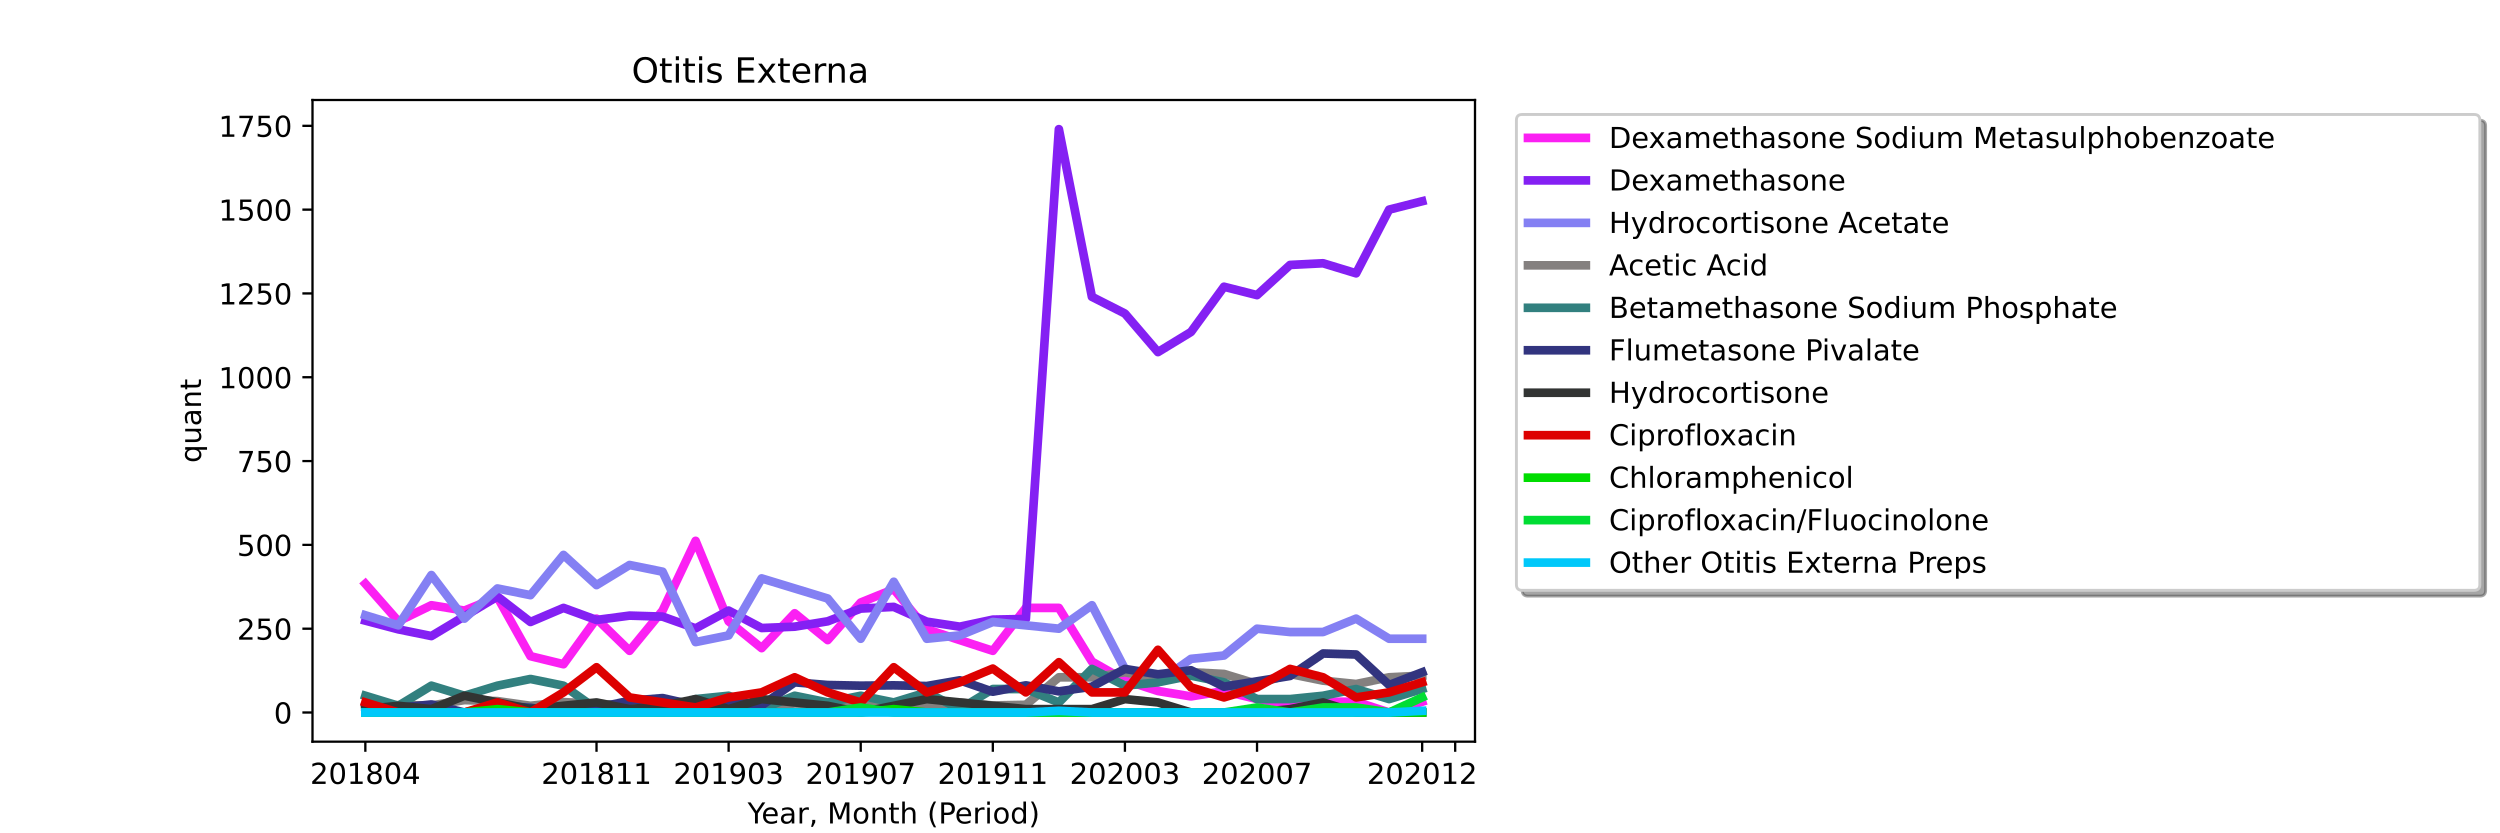 <?xml version="1.0" encoding="utf-8" standalone="no"?>
<!DOCTYPE svg PUBLIC "-//W3C//DTD SVG 1.1//EN"
  "http://www.w3.org/Graphics/SVG/1.1/DTD/svg11.dtd">
<!-- Created with matplotlib (https://matplotlib.org/) -->
<svg height="288pt" version="1.1" viewBox="0 0 864 288" width="864pt" xmlns="http://www.w3.org/2000/svg" xmlns:xlink="http://www.w3.org/1999/xlink">
 <defs>
  <style type="text/css">*{stroke-linecap:butt;stroke-linejoin:round;}</style>
 </defs>
 <g id="figure_1">
  <g id="patch_1">
   <path d="M 0 288 
L 864 288 
L 864 0 
L 0 0 
z
" style="fill:#ffffff;"/>
  </g>
  <g id="axes_1">
   <g id="patch_2">
    <path d="M 108 256.32 
L 509.76 256.32 
L 509.76 34.56 
L 108 34.56 
z
" style="fill:#ffffff;"/>
   </g>
   <g id="matplotlib.axis_1">
    <g id="xtick_1">
     <g id="line2d_1">
      <defs>
       <path d="M 0 0 
L 0 3.5 
" id="mf8f665ff49" style="stroke:#000000;stroke-width:0.8;"/>
      </defs>
      <g>
       <use style="stroke:#000000;stroke-width:0.8;" x="126.262" xlink:href="#mf8f665ff49" y="256.32"/>
      </g>
     </g>
     <g id="text_1">
      <!-- 201804 -->
      <g transform="translate(107.174 270.918)scale(0.1 -0.1)">
       <defs>
        <path d="M 19.188 8.297 
L 53.609 8.297 
L 53.609 0 
L 7.328 0 
L 7.328 8.297 
Q 12.938 14.109 22.625 23.891 
Q 32.328 33.688 34.812 36.531 
Q 39.547 41.844 41.422 45.531 
Q 43.312 49.219 43.312 52.781 
Q 43.312 58.594 39.234 62.25 
Q 35.156 65.922 28.609 65.922 
Q 23.969 65.922 18.812 64.312 
Q 13.672 62.703 7.812 59.422 
L 7.812 69.391 
Q 13.766 71.781 18.938 73 
Q 24.125 74.219 28.422 74.219 
Q 39.75 74.219 46.484 68.547 
Q 53.219 62.891 53.219 53.422 
Q 53.219 48.922 51.531 44.891 
Q 49.859 40.875 45.406 35.406 
Q 44.188 33.984 37.641 27.219 
Q 31.109 20.453 19.188 8.297 
z
" id="DejaVuSans-50"/>
        <path d="M 31.781 66.406 
Q 24.172 66.406 20.328 58.906 
Q 16.5 51.422 16.5 36.375 
Q 16.5 21.391 20.328 13.891 
Q 24.172 6.391 31.781 6.391 
Q 39.453 6.391 43.281 13.891 
Q 47.125 21.391 47.125 36.375 
Q 47.125 51.422 43.281 58.906 
Q 39.453 66.406 31.781 66.406 
z
M 31.781 74.219 
Q 44.047 74.219 50.516 64.516 
Q 56.984 54.828 56.984 36.375 
Q 56.984 17.969 50.516 8.266 
Q 44.047 -1.422 31.781 -1.422 
Q 19.531 -1.422 13.062 8.266 
Q 6.594 17.969 6.594 36.375 
Q 6.594 54.828 13.062 64.516 
Q 19.531 74.219 31.781 74.219 
z
" id="DejaVuSans-48"/>
        <path d="M 12.406 8.297 
L 28.516 8.297 
L 28.516 63.922 
L 10.984 60.406 
L 10.984 69.391 
L 28.422 72.906 
L 38.281 72.906 
L 38.281 8.297 
L 54.391 8.297 
L 54.391 0 
L 12.406 0 
z
" id="DejaVuSans-49"/>
        <path d="M 31.781 34.625 
Q 24.75 34.625 20.719 30.859 
Q 16.703 27.094 16.703 20.516 
Q 16.703 13.922 20.719 10.156 
Q 24.75 6.391 31.781 6.391 
Q 38.812 6.391 42.859 10.172 
Q 46.922 13.969 46.922 20.516 
Q 46.922 27.094 42.891 30.859 
Q 38.875 34.625 31.781 34.625 
z
M 21.922 38.812 
Q 15.578 40.375 12.031 44.719 
Q 8.5 49.078 8.5 55.328 
Q 8.5 64.062 14.719 69.141 
Q 20.953 74.219 31.781 74.219 
Q 42.672 74.219 48.875 69.141 
Q 55.078 64.062 55.078 55.328 
Q 55.078 49.078 51.531 44.719 
Q 48 40.375 41.703 38.812 
Q 48.828 37.156 52.797 32.312 
Q 56.781 27.484 56.781 20.516 
Q 56.781 9.906 50.312 4.234 
Q 43.844 -1.422 31.781 -1.422 
Q 19.734 -1.422 13.25 4.234 
Q 6.781 9.906 6.781 20.516 
Q 6.781 27.484 10.781 32.312 
Q 14.797 37.156 21.922 38.812 
z
M 18.312 54.391 
Q 18.312 48.734 21.844 45.562 
Q 25.391 42.391 31.781 42.391 
Q 38.141 42.391 41.719 45.562 
Q 45.312 48.734 45.312 54.391 
Q 45.312 60.062 41.719 63.234 
Q 38.141 66.406 31.781 66.406 
Q 25.391 66.406 21.844 63.234 
Q 18.312 60.062 18.312 54.391 
z
" id="DejaVuSans-56"/>
        <path d="M 37.797 64.312 
L 12.891 25.391 
L 37.797 25.391 
z
M 35.203 72.906 
L 47.609 72.906 
L 47.609 25.391 
L 58.016 25.391 
L 58.016 17.188 
L 47.609 17.188 
L 47.609 0 
L 37.797 0 
L 37.797 17.188 
L 4.891 17.188 
L 4.891 26.703 
z
" id="DejaVuSans-52"/>
       </defs>
       <use xlink:href="#DejaVuSans-50"/>
       <use x="63.623" xlink:href="#DejaVuSans-48"/>
       <use x="127.246" xlink:href="#DejaVuSans-49"/>
       <use x="190.869" xlink:href="#DejaVuSans-56"/>
       <use x="254.492" xlink:href="#DejaVuSans-48"/>
       <use x="318.115" xlink:href="#DejaVuSans-52"/>
      </g>
     </g>
    </g>
    <g id="xtick_2">
     <g id="line2d_2">
      <g>
       <use style="stroke:#000000;stroke-width:0.8;" x="206.157" xlink:href="#mf8f665ff49" y="256.32"/>
      </g>
     </g>
     <g id="text_2">
      <!-- 201811 -->
      <g transform="translate(187.07 270.918)scale(0.1 -0.1)">
       <use xlink:href="#DejaVuSans-50"/>
       <use x="63.623" xlink:href="#DejaVuSans-48"/>
       <use x="127.246" xlink:href="#DejaVuSans-49"/>
       <use x="190.869" xlink:href="#DejaVuSans-56"/>
       <use x="254.492" xlink:href="#DejaVuSans-49"/>
       <use x="318.115" xlink:href="#DejaVuSans-49"/>
      </g>
     </g>
    </g>
    <g id="xtick_3">
     <g id="line2d_3">
      <g>
       <use style="stroke:#000000;stroke-width:0.8;" x="251.812" xlink:href="#mf8f665ff49" y="256.32"/>
      </g>
     </g>
     <g id="text_3">
      <!-- 201903 -->
      <g transform="translate(232.724 270.918)scale(0.1 -0.1)">
       <defs>
        <path d="M 10.984 1.516 
L 10.984 10.5 
Q 14.703 8.734 18.5 7.812 
Q 22.312 6.891 25.984 6.891 
Q 35.75 6.891 40.891 13.453 
Q 46.047 20.016 46.781 33.406 
Q 43.953 29.203 39.594 26.953 
Q 35.25 24.703 29.984 24.703 
Q 19.047 24.703 12.672 31.312 
Q 6.297 37.938 6.297 49.422 
Q 6.297 60.641 12.938 67.422 
Q 19.578 74.219 30.609 74.219 
Q 43.266 74.219 49.922 64.516 
Q 56.594 54.828 56.594 36.375 
Q 56.594 19.141 48.406 8.859 
Q 40.234 -1.422 26.422 -1.422 
Q 22.703 -1.422 18.891 -0.688 
Q 15.094 0.047 10.984 1.516 
z
M 30.609 32.422 
Q 37.25 32.422 41.125 36.953 
Q 45.016 41.5 45.016 49.422 
Q 45.016 57.281 41.125 61.844 
Q 37.25 66.406 30.609 66.406 
Q 23.969 66.406 20.094 61.844 
Q 16.219 57.281 16.219 49.422 
Q 16.219 41.5 20.094 36.953 
Q 23.969 32.422 30.609 32.422 
z
" id="DejaVuSans-57"/>
        <path d="M 40.578 39.312 
Q 47.656 37.797 51.625 33 
Q 55.609 28.219 55.609 21.188 
Q 55.609 10.406 48.188 4.484 
Q 40.766 -1.422 27.094 -1.422 
Q 22.516 -1.422 17.656 -0.516 
Q 12.797 0.391 7.625 2.203 
L 7.625 11.719 
Q 11.719 9.328 16.594 8.109 
Q 21.484 6.891 26.812 6.891 
Q 36.078 6.891 40.938 10.547 
Q 45.797 14.203 45.797 21.188 
Q 45.797 27.641 41.281 31.266 
Q 36.766 34.906 28.719 34.906 
L 20.219 34.906 
L 20.219 43.016 
L 29.109 43.016 
Q 36.375 43.016 40.234 45.922 
Q 44.094 48.828 44.094 54.297 
Q 44.094 59.906 40.109 62.906 
Q 36.141 65.922 28.719 65.922 
Q 24.656 65.922 20.016 65.031 
Q 15.375 64.156 9.812 62.312 
L 9.812 71.094 
Q 15.438 72.656 20.344 73.438 
Q 25.25 74.219 29.594 74.219 
Q 40.828 74.219 47.359 69.109 
Q 53.906 64.016 53.906 55.328 
Q 53.906 49.266 50.438 45.094 
Q 46.969 40.922 40.578 39.312 
z
" id="DejaVuSans-51"/>
       </defs>
       <use xlink:href="#DejaVuSans-50"/>
       <use x="63.623" xlink:href="#DejaVuSans-48"/>
       <use x="127.246" xlink:href="#DejaVuSans-49"/>
       <use x="190.869" xlink:href="#DejaVuSans-57"/>
       <use x="254.492" xlink:href="#DejaVuSans-48"/>
       <use x="318.115" xlink:href="#DejaVuSans-51"/>
      </g>
     </g>
    </g>
    <g id="xtick_4">
     <g id="line2d_4">
      <g>
       <use style="stroke:#000000;stroke-width:0.8;" x="297.466" xlink:href="#mf8f665ff49" y="256.32"/>
      </g>
     </g>
     <g id="text_4">
      <!-- 201907 -->
      <g transform="translate(278.379 270.918)scale(0.1 -0.1)">
       <defs>
        <path d="M 8.203 72.906 
L 55.078 72.906 
L 55.078 68.703 
L 28.609 0 
L 18.312 0 
L 43.219 64.594 
L 8.203 64.594 
z
" id="DejaVuSans-55"/>
       </defs>
       <use xlink:href="#DejaVuSans-50"/>
       <use x="63.623" xlink:href="#DejaVuSans-48"/>
       <use x="127.246" xlink:href="#DejaVuSans-49"/>
       <use x="190.869" xlink:href="#DejaVuSans-57"/>
       <use x="254.492" xlink:href="#DejaVuSans-48"/>
       <use x="318.115" xlink:href="#DejaVuSans-55"/>
      </g>
     </g>
    </g>
    <g id="xtick_5">
     <g id="line2d_5">
      <g>
       <use style="stroke:#000000;stroke-width:0.8;" x="343.121" xlink:href="#mf8f665ff49" y="256.32"/>
      </g>
     </g>
     <g id="text_5">
      <!-- 201911 -->
      <g transform="translate(324.033 270.918)scale(0.1 -0.1)">
       <use xlink:href="#DejaVuSans-50"/>
       <use x="63.623" xlink:href="#DejaVuSans-48"/>
       <use x="127.246" xlink:href="#DejaVuSans-49"/>
       <use x="190.869" xlink:href="#DejaVuSans-57"/>
       <use x="254.492" xlink:href="#DejaVuSans-49"/>
       <use x="318.115" xlink:href="#DejaVuSans-49"/>
      </g>
     </g>
    </g>
    <g id="xtick_6">
     <g id="line2d_6">
      <g>
       <use style="stroke:#000000;stroke-width:0.8;" x="388.775" xlink:href="#mf8f665ff49" y="256.32"/>
      </g>
     </g>
     <g id="text_6">
      <!-- 202003 -->
      <g transform="translate(369.688 270.918)scale(0.1 -0.1)">
       <use xlink:href="#DejaVuSans-50"/>
       <use x="63.623" xlink:href="#DejaVuSans-48"/>
       <use x="127.246" xlink:href="#DejaVuSans-50"/>
       <use x="190.869" xlink:href="#DejaVuSans-48"/>
       <use x="254.492" xlink:href="#DejaVuSans-48"/>
       <use x="318.115" xlink:href="#DejaVuSans-51"/>
      </g>
     </g>
    </g>
    <g id="xtick_7">
     <g id="line2d_7">
      <g>
       <use style="stroke:#000000;stroke-width:0.8;" x="434.43" xlink:href="#mf8f665ff49" y="256.32"/>
      </g>
     </g>
     <g id="text_7">
      <!-- 202007 -->
      <g transform="translate(415.342 270.918)scale(0.1 -0.1)">
       <use xlink:href="#DejaVuSans-50"/>
       <use x="63.623" xlink:href="#DejaVuSans-48"/>
       <use x="127.246" xlink:href="#DejaVuSans-50"/>
       <use x="190.869" xlink:href="#DejaVuSans-48"/>
       <use x="254.492" xlink:href="#DejaVuSans-48"/>
       <use x="318.115" xlink:href="#DejaVuSans-55"/>
      </g>
     </g>
    </g>
    <g id="xtick_8">
     <g id="line2d_8">
      <g>
       <use style="stroke:#000000;stroke-width:0.8;" x="491.498" xlink:href="#mf8f665ff49" y="256.32"/>
      </g>
     </g>
     <g id="text_8">
      <!-- 202012 -->
      <g transform="translate(472.411 270.918)scale(0.1 -0.1)">
       <use xlink:href="#DejaVuSans-50"/>
       <use x="63.623" xlink:href="#DejaVuSans-48"/>
       <use x="127.246" xlink:href="#DejaVuSans-50"/>
       <use x="190.869" xlink:href="#DejaVuSans-48"/>
       <use x="254.492" xlink:href="#DejaVuSans-49"/>
       <use x="318.115" xlink:href="#DejaVuSans-50"/>
      </g>
     </g>
    </g>
    <g id="xtick_9">
     <g id="line2d_9">
      <g>
       <use style="stroke:#000000;stroke-width:0.8;" x="502.912" xlink:href="#mf8f665ff49" y="256.32"/>
      </g>
     </g>
    </g>
    <g id="text_9">
     <!-- Year, Month (Period) -->
     <g transform="translate(258.364 284.597)scale(0.1 -0.1)">
      <defs>
       <path d="M -0.203 72.906 
L 10.406 72.906 
L 30.609 42.922 
L 50.688 72.906 
L 61.281 72.906 
L 35.5 34.719 
L 35.5 0 
L 25.594 0 
L 25.594 34.719 
z
" id="DejaVuSans-89"/>
       <path d="M 56.203 29.594 
L 56.203 25.203 
L 14.891 25.203 
Q 15.484 15.922 20.484 11.062 
Q 25.484 6.203 34.422 6.203 
Q 39.594 6.203 44.453 7.469 
Q 49.312 8.734 54.109 11.281 
L 54.109 2.781 
Q 49.266 0.734 44.188 -0.344 
Q 39.109 -1.422 33.891 -1.422 
Q 20.797 -1.422 13.156 6.188 
Q 5.516 13.812 5.516 26.812 
Q 5.516 40.234 12.766 48.109 
Q 20.016 56 32.328 56 
Q 43.359 56 49.781 48.891 
Q 56.203 41.797 56.203 29.594 
z
M 47.219 32.234 
Q 47.125 39.594 43.094 43.984 
Q 39.062 48.391 32.422 48.391 
Q 24.906 48.391 20.391 44.141 
Q 15.875 39.891 15.188 32.172 
z
" id="DejaVuSans-101"/>
       <path d="M 34.281 27.484 
Q 23.391 27.484 19.188 25 
Q 14.984 22.516 14.984 16.5 
Q 14.984 11.719 18.141 8.906 
Q 21.297 6.109 26.703 6.109 
Q 34.188 6.109 38.703 11.406 
Q 43.219 16.703 43.219 25.484 
L 43.219 27.484 
z
M 52.203 31.203 
L 52.203 0 
L 43.219 0 
L 43.219 8.297 
Q 40.141 3.328 35.547 0.953 
Q 30.953 -1.422 24.312 -1.422 
Q 15.922 -1.422 10.953 3.297 
Q 6 8.016 6 15.922 
Q 6 25.141 12.172 29.828 
Q 18.359 34.516 30.609 34.516 
L 43.219 34.516 
L 43.219 35.406 
Q 43.219 41.609 39.141 45 
Q 35.062 48.391 27.688 48.391 
Q 23 48.391 18.547 47.266 
Q 14.109 46.141 10.016 43.891 
L 10.016 52.203 
Q 14.938 54.109 19.578 55.047 
Q 24.219 56 28.609 56 
Q 40.484 56 46.344 49.844 
Q 52.203 43.703 52.203 31.203 
z
" id="DejaVuSans-97"/>
       <path d="M 41.109 46.297 
Q 39.594 47.172 37.812 47.578 
Q 36.031 48 33.891 48 
Q 26.266 48 22.188 43.047 
Q 18.109 38.094 18.109 28.812 
L 18.109 0 
L 9.078 0 
L 9.078 54.688 
L 18.109 54.688 
L 18.109 46.188 
Q 20.953 51.172 25.484 53.578 
Q 30.031 56 36.531 56 
Q 37.453 56 38.578 55.875 
Q 39.703 55.766 41.062 55.516 
z
" id="DejaVuSans-114"/>
       <path d="M 11.719 12.406 
L 22.016 12.406 
L 22.016 4 
L 14.016 -11.625 
L 7.719 -11.625 
L 11.719 4 
z
" id="DejaVuSans-44"/>
       <path id="DejaVuSans-32"/>
       <path d="M 9.812 72.906 
L 24.516 72.906 
L 43.109 23.297 
L 61.812 72.906 
L 76.516 72.906 
L 76.516 0 
L 66.891 0 
L 66.891 64.016 
L 48.094 14.016 
L 38.188 14.016 
L 19.391 64.016 
L 19.391 0 
L 9.812 0 
z
" id="DejaVuSans-77"/>
       <path d="M 30.609 48.391 
Q 23.391 48.391 19.188 42.75 
Q 14.984 37.109 14.984 27.297 
Q 14.984 17.484 19.156 11.844 
Q 23.344 6.203 30.609 6.203 
Q 37.797 6.203 41.984 11.859 
Q 46.188 17.531 46.188 27.297 
Q 46.188 37.016 41.984 42.703 
Q 37.797 48.391 30.609 48.391 
z
M 30.609 56 
Q 42.328 56 49.016 48.375 
Q 55.719 40.766 55.719 27.297 
Q 55.719 13.875 49.016 6.219 
Q 42.328 -1.422 30.609 -1.422 
Q 18.844 -1.422 12.172 6.219 
Q 5.516 13.875 5.516 27.297 
Q 5.516 40.766 12.172 48.375 
Q 18.844 56 30.609 56 
z
" id="DejaVuSans-111"/>
       <path d="M 54.891 33.016 
L 54.891 0 
L 45.906 0 
L 45.906 32.719 
Q 45.906 40.484 42.875 44.328 
Q 39.844 48.188 33.797 48.188 
Q 26.516 48.188 22.312 43.547 
Q 18.109 38.922 18.109 30.906 
L 18.109 0 
L 9.078 0 
L 9.078 54.688 
L 18.109 54.688 
L 18.109 46.188 
Q 21.344 51.125 25.703 53.562 
Q 30.078 56 35.797 56 
Q 45.219 56 50.047 50.172 
Q 54.891 44.344 54.891 33.016 
z
" id="DejaVuSans-110"/>
       <path d="M 18.312 70.219 
L 18.312 54.688 
L 36.812 54.688 
L 36.812 47.703 
L 18.312 47.703 
L 18.312 18.016 
Q 18.312 11.328 20.141 9.422 
Q 21.969 7.516 27.594 7.516 
L 36.812 7.516 
L 36.812 0 
L 27.594 0 
Q 17.188 0 13.234 3.875 
Q 9.281 7.766 9.281 18.016 
L 9.281 47.703 
L 2.688 47.703 
L 2.688 54.688 
L 9.281 54.688 
L 9.281 70.219 
z
" id="DejaVuSans-116"/>
       <path d="M 54.891 33.016 
L 54.891 0 
L 45.906 0 
L 45.906 32.719 
Q 45.906 40.484 42.875 44.328 
Q 39.844 48.188 33.797 48.188 
Q 26.516 48.188 22.312 43.547 
Q 18.109 38.922 18.109 30.906 
L 18.109 0 
L 9.078 0 
L 9.078 75.984 
L 18.109 75.984 
L 18.109 46.188 
Q 21.344 51.125 25.703 53.562 
Q 30.078 56 35.797 56 
Q 45.219 56 50.047 50.172 
Q 54.891 44.344 54.891 33.016 
z
" id="DejaVuSans-104"/>
       <path d="M 31 75.875 
Q 24.469 64.656 21.281 53.656 
Q 18.109 42.672 18.109 31.391 
Q 18.109 20.125 21.312 9.062 
Q 24.516 -2 31 -13.188 
L 23.188 -13.188 
Q 15.875 -1.703 12.234 9.375 
Q 8.594 20.453 8.594 31.391 
Q 8.594 42.281 12.203 53.312 
Q 15.828 64.359 23.188 75.875 
z
" id="DejaVuSans-40"/>
       <path d="M 19.672 64.797 
L 19.672 37.406 
L 32.078 37.406 
Q 38.969 37.406 42.719 40.969 
Q 46.484 44.531 46.484 51.125 
Q 46.484 57.672 42.719 61.234 
Q 38.969 64.797 32.078 64.797 
z
M 9.812 72.906 
L 32.078 72.906 
Q 44.344 72.906 50.609 67.359 
Q 56.891 61.812 56.891 51.125 
Q 56.891 40.328 50.609 34.812 
Q 44.344 29.297 32.078 29.297 
L 19.672 29.297 
L 19.672 0 
L 9.812 0 
z
" id="DejaVuSans-80"/>
       <path d="M 9.422 54.688 
L 18.406 54.688 
L 18.406 0 
L 9.422 0 
z
M 9.422 75.984 
L 18.406 75.984 
L 18.406 64.594 
L 9.422 64.594 
z
" id="DejaVuSans-105"/>
       <path d="M 45.406 46.391 
L 45.406 75.984 
L 54.391 75.984 
L 54.391 0 
L 45.406 0 
L 45.406 8.203 
Q 42.578 3.328 38.25 0.953 
Q 33.938 -1.422 27.875 -1.422 
Q 17.969 -1.422 11.734 6.484 
Q 5.516 14.406 5.516 27.297 
Q 5.516 40.188 11.734 48.094 
Q 17.969 56 27.875 56 
Q 33.938 56 38.25 53.625 
Q 42.578 51.266 45.406 46.391 
z
M 14.797 27.297 
Q 14.797 17.391 18.875 11.75 
Q 22.953 6.109 30.078 6.109 
Q 37.203 6.109 41.297 11.75 
Q 45.406 17.391 45.406 27.297 
Q 45.406 37.203 41.297 42.844 
Q 37.203 48.484 30.078 48.484 
Q 22.953 48.484 18.875 42.844 
Q 14.797 37.203 14.797 27.297 
z
" id="DejaVuSans-100"/>
       <path d="M 8.016 75.875 
L 15.828 75.875 
Q 23.141 64.359 26.781 53.312 
Q 30.422 42.281 30.422 31.391 
Q 30.422 20.453 26.781 9.375 
Q 23.141 -1.703 15.828 -13.188 
L 8.016 -13.188 
Q 14.5 -2 17.703 9.062 
Q 20.906 20.125 20.906 31.391 
Q 20.906 42.672 17.703 53.656 
Q 14.5 64.656 8.016 75.875 
z
" id="DejaVuSans-41"/>
      </defs>
      <use xlink:href="#DejaVuSans-89"/>
      <use x="47.834" xlink:href="#DejaVuSans-101"/>
      <use x="109.357" xlink:href="#DejaVuSans-97"/>
      <use x="170.637" xlink:href="#DejaVuSans-114"/>
      <use x="211.75" xlink:href="#DejaVuSans-44"/>
      <use x="243.537" xlink:href="#DejaVuSans-32"/>
      <use x="275.324" xlink:href="#DejaVuSans-77"/>
      <use x="361.604" xlink:href="#DejaVuSans-111"/>
      <use x="422.785" xlink:href="#DejaVuSans-110"/>
      <use x="486.164" xlink:href="#DejaVuSans-116"/>
      <use x="525.373" xlink:href="#DejaVuSans-104"/>
      <use x="588.752" xlink:href="#DejaVuSans-32"/>
      <use x="620.539" xlink:href="#DejaVuSans-40"/>
      <use x="659.553" xlink:href="#DejaVuSans-80"/>
      <use x="716.23" xlink:href="#DejaVuSans-101"/>
      <use x="777.754" xlink:href="#DejaVuSans-114"/>
      <use x="818.867" xlink:href="#DejaVuSans-105"/>
      <use x="846.65" xlink:href="#DejaVuSans-111"/>
      <use x="907.832" xlink:href="#DejaVuSans-100"/>
      <use x="971.309" xlink:href="#DejaVuSans-41"/>
     </g>
    </g>
   </g>
   <g id="matplotlib.axis_2">
    <g id="ytick_1">
     <g id="line2d_10">
      <defs>
       <path d="M 0 0 
L -3.5 0 
" id="m412e63fab9" style="stroke:#000000;stroke-width:0.8;"/>
      </defs>
      <g>
       <use style="stroke:#000000;stroke-width:0.8;" x="108" xlink:href="#m412e63fab9" y="246.24"/>
      </g>
     </g>
     <g id="text_10">
      <!-- 0 -->
      <g transform="translate(94.638 250.039)scale(0.1 -0.1)">
       <use xlink:href="#DejaVuSans-48"/>
      </g>
     </g>
    </g>
    <g id="ytick_2">
     <g id="line2d_11">
      <g>
       <use style="stroke:#000000;stroke-width:0.8;" x="108" xlink:href="#m412e63fab9" y="217.274"/>
      </g>
     </g>
     <g id="text_11">
      <!-- 250 -->
      <g transform="translate(81.912 221.074)scale(0.1 -0.1)">
       <defs>
        <path d="M 10.797 72.906 
L 49.516 72.906 
L 49.516 64.594 
L 19.828 64.594 
L 19.828 46.734 
Q 21.969 47.469 24.109 47.828 
Q 26.266 48.188 28.422 48.188 
Q 40.625 48.188 47.75 41.5 
Q 54.891 34.812 54.891 23.391 
Q 54.891 11.625 47.562 5.094 
Q 40.234 -1.422 26.906 -1.422 
Q 22.312 -1.422 17.547 -0.641 
Q 12.797 0.141 7.719 1.703 
L 7.719 11.625 
Q 12.109 9.234 16.797 8.062 
Q 21.484 6.891 26.703 6.891 
Q 35.156 6.891 40.078 11.328 
Q 45.016 15.766 45.016 23.391 
Q 45.016 31 40.078 35.438 
Q 35.156 39.891 26.703 39.891 
Q 22.75 39.891 18.812 39.016 
Q 14.891 38.141 10.797 36.281 
z
" id="DejaVuSans-53"/>
       </defs>
       <use xlink:href="#DejaVuSans-50"/>
       <use x="63.623" xlink:href="#DejaVuSans-53"/>
       <use x="127.246" xlink:href="#DejaVuSans-48"/>
      </g>
     </g>
    </g>
    <g id="ytick_3">
     <g id="line2d_12">
      <g>
       <use style="stroke:#000000;stroke-width:0.8;" x="108" xlink:href="#m412e63fab9" y="188.309"/>
      </g>
     </g>
     <g id="text_12">
      <!-- 500 -->
      <g transform="translate(81.912 192.108)scale(0.1 -0.1)">
       <use xlink:href="#DejaVuSans-53"/>
       <use x="63.623" xlink:href="#DejaVuSans-48"/>
       <use x="127.246" xlink:href="#DejaVuSans-48"/>
      </g>
     </g>
    </g>
    <g id="ytick_4">
     <g id="line2d_13">
      <g>
       <use style="stroke:#000000;stroke-width:0.8;" x="108" xlink:href="#m412e63fab9" y="159.343"/>
      </g>
     </g>
     <g id="text_13">
      <!-- 750 -->
      <g transform="translate(81.912 163.143)scale(0.1 -0.1)">
       <use xlink:href="#DejaVuSans-55"/>
       <use x="63.623" xlink:href="#DejaVuSans-53"/>
       <use x="127.246" xlink:href="#DejaVuSans-48"/>
      </g>
     </g>
    </g>
    <g id="ytick_5">
     <g id="line2d_14">
      <g>
       <use style="stroke:#000000;stroke-width:0.8;" x="108" xlink:href="#m412e63fab9" y="130.378"/>
      </g>
     </g>
     <g id="text_14">
      <!-- 1000 -->
      <g transform="translate(75.55 134.177)scale(0.1 -0.1)">
       <use xlink:href="#DejaVuSans-49"/>
       <use x="63.623" xlink:href="#DejaVuSans-48"/>
       <use x="127.246" xlink:href="#DejaVuSans-48"/>
       <use x="190.869" xlink:href="#DejaVuSans-48"/>
      </g>
     </g>
    </g>
    <g id="ytick_6">
     <g id="line2d_15">
      <g>
       <use style="stroke:#000000;stroke-width:0.8;" x="108" xlink:href="#m412e63fab9" y="101.412"/>
      </g>
     </g>
     <g id="text_15">
      <!-- 1250 -->
      <g transform="translate(75.55 105.212)scale(0.1 -0.1)">
       <use xlink:href="#DejaVuSans-49"/>
       <use x="63.623" xlink:href="#DejaVuSans-50"/>
       <use x="127.246" xlink:href="#DejaVuSans-53"/>
       <use x="190.869" xlink:href="#DejaVuSans-48"/>
      </g>
     </g>
    </g>
    <g id="ytick_7">
     <g id="line2d_16">
      <g>
       <use style="stroke:#000000;stroke-width:0.8;" x="108" xlink:href="#m412e63fab9" y="72.447"/>
      </g>
     </g>
     <g id="text_16">
      <!-- 1500 -->
      <g transform="translate(75.55 76.246)scale(0.1 -0.1)">
       <use xlink:href="#DejaVuSans-49"/>
       <use x="63.623" xlink:href="#DejaVuSans-53"/>
       <use x="127.246" xlink:href="#DejaVuSans-48"/>
       <use x="190.869" xlink:href="#DejaVuSans-48"/>
      </g>
     </g>
    </g>
    <g id="ytick_8">
     <g id="line2d_17">
      <g>
       <use style="stroke:#000000;stroke-width:0.8;" x="108" xlink:href="#m412e63fab9" y="43.481"/>
      </g>
     </g>
     <g id="text_17">
      <!-- 1750 -->
      <g transform="translate(75.55 47.281)scale(0.1 -0.1)">
       <use xlink:href="#DejaVuSans-49"/>
       <use x="63.623" xlink:href="#DejaVuSans-55"/>
       <use x="127.246" xlink:href="#DejaVuSans-53"/>
       <use x="190.869" xlink:href="#DejaVuSans-48"/>
      </g>
     </g>
    </g>
    <g id="text_18">
     <!-- quant -->
     <g transform="translate(69.47 159.976)rotate(-90)scale(0.1 -0.1)">
      <defs>
       <path d="M 14.797 27.297 
Q 14.797 17.391 18.875 11.75 
Q 22.953 6.109 30.078 6.109 
Q 37.203 6.109 41.297 11.75 
Q 45.406 17.391 45.406 27.297 
Q 45.406 37.203 41.297 42.844 
Q 37.203 48.484 30.078 48.484 
Q 22.953 48.484 18.875 42.844 
Q 14.797 37.203 14.797 27.297 
z
M 45.406 8.203 
Q 42.578 3.328 38.25 0.953 
Q 33.938 -1.422 27.875 -1.422 
Q 17.969 -1.422 11.734 6.484 
Q 5.516 14.406 5.516 27.297 
Q 5.516 40.188 11.734 48.094 
Q 17.969 56 27.875 56 
Q 33.938 56 38.25 53.625 
Q 42.578 51.266 45.406 46.391 
L 45.406 54.688 
L 54.391 54.688 
L 54.391 -20.797 
L 45.406 -20.797 
z
" id="DejaVuSans-113"/>
       <path d="M 8.5 21.578 
L 8.5 54.688 
L 17.484 54.688 
L 17.484 21.922 
Q 17.484 14.156 20.5 10.266 
Q 23.531 6.391 29.594 6.391 
Q 36.859 6.391 41.078 11.031 
Q 45.312 15.672 45.312 23.688 
L 45.312 54.688 
L 54.297 54.688 
L 54.297 0 
L 45.312 0 
L 45.312 8.406 
Q 42.047 3.422 37.719 1 
Q 33.406 -1.422 27.688 -1.422 
Q 18.266 -1.422 13.375 4.438 
Q 8.5 10.297 8.5 21.578 
z
M 31.109 56 
z
" id="DejaVuSans-117"/>
      </defs>
      <use xlink:href="#DejaVuSans-113"/>
      <use x="63.477" xlink:href="#DejaVuSans-117"/>
      <use x="126.855" xlink:href="#DejaVuSans-97"/>
      <use x="188.135" xlink:href="#DejaVuSans-110"/>
      <use x="251.514" xlink:href="#DejaVuSans-116"/>
     </g>
    </g>
   </g>
   <g id="line2d_18">
    <path clip-path="url(#p19b7c19823)" d="M 126.262 201.749 
L 137.675 214.726 
L 149.089 209.164 
L 160.503 211.018 
L 171.916 206.383 
L 183.33 226.775 
L 194.744 229.556 
L 206.157 213.799 
L 217.571 224.921 
L 228.985 211.018 
L 240.398 186.919 
L 251.812 214.726 
L 263.225 223.994 
L 274.639 211.945 
L 286.053 221.214 
L 297.466 208.237 
L 308.88 203.603 
L 320.294 217.506 
L 331.707 221.214 
L 343.121 224.921 
L 354.535 210.091 
L 365.948 210.091 
L 377.362 228.629 
L 388.775 235.117 
L 400.189 238.825 
L 411.603 240.679 
L 423.016 238.825 
L 434.43 241.606 
L 445.844 243.459 
L 457.257 242.532 
L 468.671 242.532 
L 480.085 246.24 
L 491.498 242.532 
" style="fill:none;stroke:#fb20f3;stroke-linecap:square;stroke-width:3;"/>
   </g>
   <g id="line2d_19">
    <path clip-path="url(#p19b7c19823)" d="M 126.262 214.494 
L 137.675 217.506 
L 149.089 219.823 
L 160.503 212.988 
L 171.916 206.152 
L 183.33 214.957 
L 194.744 210.091 
L 206.157 214.262 
L 217.571 212.756 
L 228.985 213.103 
L 240.398 217.159 
L 251.812 211.018 
L 263.225 217.043 
L 274.639 216.579 
L 286.053 214.726 
L 297.466 210.323 
L 308.88 209.743 
L 320.294 214.841 
L 331.707 216.579 
L 343.121 214.146 
L 354.535 213.914 
L 365.948 44.64 
L 377.362 102.571 
L 388.775 108.364 
L 400.189 121.688 
L 411.603 114.737 
L 423.016 99.095 
L 434.43 101.992 
L 445.844 91.564 
L 457.257 90.985 
L 468.671 94.461 
L 480.085 72.447 
L 491.498 69.55 
" style="fill:none;stroke:#8420f3;stroke-linecap:square;stroke-width:3;"/>
   </g>
   <g id="line2d_20">
    <path clip-path="url(#p19b7c19823)" d="M 126.262 212.64 
L 137.675 216.116 
L 149.089 198.737 
L 160.503 213.799 
L 171.916 203.371 
L 183.33 205.688 
L 194.744 191.785 
L 206.157 202.212 
L 217.571 195.261 
L 228.985 197.578 
L 240.398 221.909 
L 251.812 219.592 
L 263.225 199.895 
L 274.639 203.371 
L 286.053 206.847 
L 297.466 220.75 
L 308.88 201.054 
L 320.294 220.75 
L 331.707 219.592 
L 343.121 214.957 
L 354.535 216.116 
L 365.948 217.274 
L 377.362 209.164 
L 388.775 231.178 
L 400.189 235.812 
L 411.603 227.702 
L 423.016 226.543 
L 434.43 217.274 
L 445.844 218.433 
L 457.257 218.433 
L 468.671 213.799 
L 480.085 220.75 
L 491.498 220.75 
" style="fill:none;stroke:#8480f3;stroke-linecap:square;stroke-width:3;"/>
   </g>
   <g id="line2d_21">
    <path clip-path="url(#p19b7c19823)" d="M 126.262 244.502 
L 137.675 243.691 
L 149.089 243.807 
L 160.503 241.953 
L 171.916 242.301 
L 183.33 243.923 
L 194.744 242.648 
L 206.157 243.228 
L 217.571 243.807 
L 228.985 243.228 
L 240.398 243.575 
L 251.812 242.996 
L 263.225 244.386 
L 274.639 243.112 
L 286.053 243.459 
L 297.466 243.807 
L 308.88 244.039 
L 320.294 244.154 
L 331.707 242.764 
L 343.121 243.807 
L 354.535 243.575 
L 365.948 234.074 
L 377.362 234.074 
L 388.775 232.337 
L 400.189 234.654 
L 411.603 232.337 
L 423.016 232.916 
L 434.43 236.392 
L 445.844 232.916 
L 457.257 235.233 
L 468.671 236.392 
L 480.085 234.074 
L 491.498 233.495 
" style="fill:none;stroke:#84807f;stroke-linecap:square;stroke-width:3;"/>
   </g>
   <g id="line2d_22">
    <path clip-path="url(#p19b7c19823)" d="M 126.262 240.447 
L 137.675 243.923 
L 149.089 236.971 
L 160.503 240.447 
L 171.916 236.971 
L 183.33 234.654 
L 194.744 236.971 
L 206.157 245.081 
L 217.571 245.081 
L 228.985 246.24 
L 240.398 241.606 
L 251.812 240.447 
L 263.225 245.081 
L 274.639 240.447 
L 286.053 242.764 
L 297.466 240.447 
L 308.88 242.764 
L 320.294 239.288 
L 331.707 245.081 
L 343.121 238.13 
L 354.535 238.13 
L 365.948 242.764 
L 377.362 231.178 
L 388.775 236.971 
L 400.189 235.812 
L 411.603 233.495 
L 423.016 235.812 
L 434.43 241.606 
L 445.844 241.606 
L 457.257 240.447 
L 468.671 238.13 
L 480.085 241.606 
L 491.498 238.13 
" style="fill:none;stroke:#32807f;stroke-linecap:square;stroke-width:3;"/>
   </g>
   <g id="line2d_23">
    <path clip-path="url(#p19b7c19823)" d="M 126.262 244.27 
L 137.675 244.618 
L 149.089 243.459 
L 160.503 246.24 
L 171.916 243.807 
L 183.33 244.618 
L 194.744 246.24 
L 206.157 244.618 
L 217.571 242.185 
L 228.985 241.258 
L 240.398 243.807 
L 251.812 242.301 
L 263.225 243.807 
L 274.639 235.812 
L 286.053 236.739 
L 297.466 236.971 
L 308.88 236.855 
L 320.294 237.087 
L 331.707 235.117 
L 343.121 239.057 
L 354.535 236.855 
L 365.948 238.941 
L 377.362 237.319 
L 388.775 231.178 
L 400.189 233.032 
L 411.603 231.641 
L 423.016 237.319 
L 434.43 235.465 
L 445.844 233.611 
L 457.257 225.848 
L 468.671 226.196 
L 480.085 236.739 
L 491.498 232.337 
" style="fill:none;stroke:#32347f;stroke-linecap:square;stroke-width:3;"/>
   </g>
   <g id="line2d_24">
    <path clip-path="url(#p19b7c19823)" d="M 126.262 245.081 
L 137.675 243.923 
L 149.089 245.081 
L 160.503 240.447 
L 171.916 242.764 
L 183.33 245.081 
L 194.744 243.923 
L 206.157 242.764 
L 217.571 245.081 
L 228.985 243.923 
L 240.398 241.606 
L 251.812 245.081 
L 263.225 241.606 
L 274.639 242.764 
L 286.053 243.923 
L 297.466 246.24 
L 308.88 243.923 
L 320.294 241.606 
L 331.707 242.764 
L 343.121 243.923 
L 354.535 245.081 
L 365.948 245.081 
L 377.362 245.081 
L 388.775 241.606 
L 400.189 242.764 
L 411.603 246.24 
L 423.016 246.24 
L 434.43 246.24 
L 445.844 245.081 
L 457.257 242.764 
L 468.671 246.24 
L 480.085 246.24 
L 491.498 246.24 
" style="fill:none;stroke:#323433;stroke-linecap:square;stroke-width:3;"/>
   </g>
   <g id="line2d_25">
    <path clip-path="url(#p19b7c19823)" d="M 126.262 242.764 
L 137.675 246.24 
L 149.089 246.24 
L 160.503 246.24 
L 171.916 242.764 
L 183.33 246.24 
L 194.744 239.288 
L 206.157 230.599 
L 217.571 241.026 
L 228.985 242.764 
L 240.398 244.502 
L 251.812 241.026 
L 263.225 239.288 
L 274.639 234.074 
L 286.053 239.288 
L 297.466 242.764 
L 308.88 230.599 
L 320.294 239.288 
L 331.707 235.812 
L 343.121 231.062 
L 354.535 239.288 
L 365.948 228.861 
L 377.362 239.288 
L 388.775 239.288 
L 400.189 224.574 
L 411.603 237.55 
L 423.016 241.026 
L 434.43 237.55 
L 445.844 231.178 
L 457.257 234.074 
L 468.671 241.026 
L 480.085 239.288 
L 491.498 235.812 
" style="fill:none;stroke:#dd0000;stroke-linecap:square;stroke-width:3;"/>
   </g>
   <g id="line2d_26">
    <path clip-path="url(#p19b7c19823)" d="M 126.262 246.24 
L 137.675 246.24 
L 149.089 246.24 
L 160.503 246.24 
L 171.916 245.081 
L 183.33 246.24 
L 194.744 246.24 
L 206.157 246.24 
L 217.571 246.24 
L 228.985 246.24 
L 240.398 246.24 
L 251.812 246.24 
L 263.225 246.24 
L 274.639 246.24 
L 286.053 246.24 
L 297.466 246.24 
L 308.88 245.081 
L 320.294 246.24 
L 331.707 246.24 
L 343.121 246.24 
L 354.535 246.24 
L 365.948 246.24 
L 377.362 246.24 
L 388.775 246.24 
L 400.189 246.24 
L 411.603 246.24 
L 423.016 246.24 
L 434.43 246.24 
L 445.844 246.24 
L 457.257 246.24 
L 468.671 246.24 
L 480.085 246.24 
L 491.498 246.24 
" style="fill:none;stroke:#00dd00;stroke-linecap:square;stroke-width:3;"/>
   </g>
   <g id="line2d_27">
    <path clip-path="url(#p19b7c19823)" d="M 126.262 246.24 
L 137.675 246.24 
L 149.089 246.24 
L 160.503 246.24 
L 171.916 246.24 
L 183.33 246.24 
L 194.744 246.24 
L 206.157 246.24 
L 217.571 246.24 
L 228.985 246.24 
L 240.398 246.24 
L 251.812 246.24 
L 263.225 246.24 
L 274.639 246.24 
L 286.053 246.24 
L 297.466 244.502 
L 308.88 246.24 
L 320.294 246.24 
L 331.707 246.24 
L 343.121 246.24 
L 354.535 246.24 
L 365.948 246.24 
L 377.362 246.24 
L 388.775 246.24 
L 400.189 246.24 
L 411.603 246.24 
L 423.016 246.24 
L 434.43 244.502 
L 445.844 246.24 
L 457.257 244.502 
L 468.671 244.502 
L 480.085 246.24 
L 491.498 241.026 
" style="fill:none;stroke:#00dd33;stroke-linecap:square;stroke-width:3;"/>
   </g>
   <g id="line2d_28">
    <path clip-path="url(#p19b7c19823)" d="M 126.262 246.24 
L 137.675 246.24 
L 149.089 246.24 
L 160.503 246.24 
L 171.916 246.24 
L 183.33 246.24 
L 194.744 246.24 
L 206.157 246.24 
L 217.571 246.24 
L 228.985 246.24 
L 240.398 246.24 
L 251.812 246.24 
L 263.225 246.24 
L 274.639 246.24 
L 286.053 246.24 
L 297.466 246.24 
L 308.88 246.24 
L 320.294 246.24 
L 331.707 246.24 
L 343.121 246.24 
L 354.535 246.24 
L 365.948 245.661 
L 377.362 246.24 
L 388.775 246.24 
L 400.189 246.24 
L 411.603 246.24 
L 423.016 246.24 
L 434.43 246.24 
L 445.844 246.24 
L 457.257 246.24 
L 468.671 246.24 
L 480.085 246.24 
L 491.498 245.661 
" style="fill:none;stroke:#00c8fa;stroke-linecap:square;stroke-width:3;"/>
   </g>
   <g id="patch_3">
    <path d="M 108 256.32 
L 108 34.56 
" style="fill:none;stroke:#000000;stroke-linecap:square;stroke-linejoin:miter;stroke-width:0.8;"/>
   </g>
   <g id="patch_4">
    <path d="M 509.76 256.32 
L 509.76 34.56 
" style="fill:none;stroke:#000000;stroke-linecap:square;stroke-linejoin:miter;stroke-width:0.8;"/>
   </g>
   <g id="patch_5">
    <path d="M 108 256.32 
L 509.76 256.32 
" style="fill:none;stroke:#000000;stroke-linecap:square;stroke-linejoin:miter;stroke-width:0.8;"/>
   </g>
   <g id="patch_6">
    <path d="M 108 34.56 
L 509.76 34.56 
" style="fill:none;stroke:#000000;stroke-linecap:square;stroke-linejoin:miter;stroke-width:0.8;"/>
   </g>
   <g id="text_19">
    <!-- Otitis Externa                           -->
    <g transform="translate(218.28 28.56)scale(0.12 -0.12)">
     <defs>
      <path d="M 39.406 66.219 
Q 28.656 66.219 22.328 58.203 
Q 16.016 50.203 16.016 36.375 
Q 16.016 22.609 22.328 14.594 
Q 28.656 6.594 39.406 6.594 
Q 50.141 6.594 56.422 14.594 
Q 62.703 22.609 62.703 36.375 
Q 62.703 50.203 56.422 58.203 
Q 50.141 66.219 39.406 66.219 
z
M 39.406 74.219 
Q 54.734 74.219 63.906 63.938 
Q 73.094 53.656 73.094 36.375 
Q 73.094 19.141 63.906 8.859 
Q 54.734 -1.422 39.406 -1.422 
Q 24.031 -1.422 14.812 8.828 
Q 5.609 19.094 5.609 36.375 
Q 5.609 53.656 14.812 63.938 
Q 24.031 74.219 39.406 74.219 
z
" id="DejaVuSans-79"/>
      <path d="M 44.281 53.078 
L 44.281 44.578 
Q 40.484 46.531 36.375 47.5 
Q 32.281 48.484 27.875 48.484 
Q 21.188 48.484 17.844 46.438 
Q 14.5 44.391 14.5 40.281 
Q 14.5 37.156 16.891 35.375 
Q 19.281 33.594 26.516 31.984 
L 29.594 31.297 
Q 39.156 29.25 43.188 25.516 
Q 47.219 21.781 47.219 15.094 
Q 47.219 7.469 41.188 3.016 
Q 35.156 -1.422 24.609 -1.422 
Q 20.219 -1.422 15.453 -0.562 
Q 10.688 0.297 5.422 2 
L 5.422 11.281 
Q 10.406 8.688 15.234 7.391 
Q 20.062 6.109 24.812 6.109 
Q 31.156 6.109 34.562 8.281 
Q 37.984 10.453 37.984 14.406 
Q 37.984 18.062 35.516 20.016 
Q 33.062 21.969 24.703 23.781 
L 21.578 24.516 
Q 13.234 26.266 9.516 29.906 
Q 5.812 33.547 5.812 39.891 
Q 5.812 47.609 11.281 51.797 
Q 16.75 56 26.812 56 
Q 31.781 56 36.172 55.266 
Q 40.578 54.547 44.281 53.078 
z
" id="DejaVuSans-115"/>
      <path d="M 9.812 72.906 
L 55.906 72.906 
L 55.906 64.594 
L 19.672 64.594 
L 19.672 43.016 
L 54.391 43.016 
L 54.391 34.719 
L 19.672 34.719 
L 19.672 8.297 
L 56.781 8.297 
L 56.781 0 
L 9.812 0 
z
" id="DejaVuSans-69"/>
      <path d="M 54.891 54.688 
L 35.109 28.078 
L 55.906 0 
L 45.312 0 
L 29.391 21.484 
L 13.484 0 
L 2.875 0 
L 24.125 28.609 
L 4.688 54.688 
L 15.281 54.688 
L 29.781 35.203 
L 44.281 54.688 
z
" id="DejaVuSans-120"/>
     </defs>
     <use xlink:href="#DejaVuSans-79"/>
     <use x="78.711" xlink:href="#DejaVuSans-116"/>
     <use x="117.92" xlink:href="#DejaVuSans-105"/>
     <use x="145.703" xlink:href="#DejaVuSans-116"/>
     <use x="184.912" xlink:href="#DejaVuSans-105"/>
     <use x="212.695" xlink:href="#DejaVuSans-115"/>
     <use x="264.795" xlink:href="#DejaVuSans-32"/>
     <use x="296.582" xlink:href="#DejaVuSans-69"/>
     <use x="359.766" xlink:href="#DejaVuSans-120"/>
     <use x="418.945" xlink:href="#DejaVuSans-116"/>
     <use x="458.154" xlink:href="#DejaVuSans-101"/>
     <use x="519.678" xlink:href="#DejaVuSans-114"/>
     <use x="559.041" xlink:href="#DejaVuSans-110"/>
     <use x="622.42" xlink:href="#DejaVuSans-97"/>
     <use x="683.699" xlink:href="#DejaVuSans-32"/>
     <use x="715.486" xlink:href="#DejaVuSans-32"/>
     <use x="747.273" xlink:href="#DejaVuSans-32"/>
     <use x="779.061" xlink:href="#DejaVuSans-32"/>
     <use x="810.848" xlink:href="#DejaVuSans-32"/>
     <use x="842.635" xlink:href="#DejaVuSans-32"/>
     <use x="874.422" xlink:href="#DejaVuSans-32"/>
     <use x="906.209" xlink:href="#DejaVuSans-32"/>
     <use x="937.996" xlink:href="#DejaVuSans-32"/>
     <use x="969.783" xlink:href="#DejaVuSans-32"/>
     <use x="1001.57" xlink:href="#DejaVuSans-32"/>
     <use x="1033.357" xlink:href="#DejaVuSans-32"/>
     <use x="1065.145" xlink:href="#DejaVuSans-32"/>
     <use x="1096.932" xlink:href="#DejaVuSans-32"/>
     <use x="1128.719" xlink:href="#DejaVuSans-32"/>
     <use x="1160.506" xlink:href="#DejaVuSans-32"/>
     <use x="1192.293" xlink:href="#DejaVuSans-32"/>
     <use x="1224.08" xlink:href="#DejaVuSans-32"/>
     <use x="1255.867" xlink:href="#DejaVuSans-32"/>
     <use x="1287.654" xlink:href="#DejaVuSans-32"/>
     <use x="1319.441" xlink:href="#DejaVuSans-32"/>
     <use x="1351.229" xlink:href="#DejaVuSans-32"/>
     <use x="1383.016" xlink:href="#DejaVuSans-32"/>
     <use x="1414.803" xlink:href="#DejaVuSans-32"/>
     <use x="1446.59" xlink:href="#DejaVuSans-32"/>
     <use x="1478.377" xlink:href="#DejaVuSans-32"/>
    </g>
   </g>
   <g id="legend_1">
    <g id="patch_7">
     <path d="M 528.072 206.019 
L 857.032 206.019 
Q 859.032 206.019 859.032 204.019 
L 859.032 43.56 
Q 859.032 41.56 857.032 41.56 
L 528.072 41.56 
Q 526.072 41.56 526.072 43.56 
L 526.072 204.019 
Q 526.072 206.019 528.072 206.019 
z
" style="fill:#4c4c4c;opacity:0.5;stroke:#4c4c4c;stroke-linejoin:miter;"/>
    </g>
    <g id="patch_8">
     <path d="M 526.072 204.019 
L 855.032 204.019 
Q 857.032 204.019 857.032 202.019 
L 857.032 41.56 
Q 857.032 39.56 855.032 39.56 
L 526.072 39.56 
Q 524.072 39.56 524.072 41.56 
L 524.072 202.019 
Q 524.072 204.019 526.072 204.019 
z
" style="fill:#ffffff;stroke:#cccccc;stroke-linejoin:miter;"/>
    </g>
    <g id="line2d_29">
     <path d="M 528.072 47.658 
L 548.072 47.658 
" style="fill:none;stroke:#fb20f3;stroke-linecap:square;stroke-width:3;"/>
    </g>
    <g id="line2d_30"/>
    <g id="text_20">
     <!-- Dexamethasone Sodium Metasulphobenzoate                      -->
     <g transform="translate(556.072 51.158)scale(0.1 -0.1)">
      <defs>
       <path d="M 19.672 64.797 
L 19.672 8.109 
L 31.594 8.109 
Q 46.688 8.109 53.688 14.938 
Q 60.688 21.781 60.688 36.531 
Q 60.688 51.172 53.688 57.984 
Q 46.688 64.797 31.594 64.797 
z
M 9.812 72.906 
L 30.078 72.906 
Q 51.266 72.906 61.172 64.094 
Q 71.094 55.281 71.094 36.531 
Q 71.094 17.672 61.125 8.828 
Q 51.172 0 30.078 0 
L 9.812 0 
z
" id="DejaVuSans-68"/>
       <path d="M 52 44.188 
Q 55.375 50.25 60.062 53.125 
Q 64.75 56 71.094 56 
Q 79.641 56 84.281 50.016 
Q 88.922 44.047 88.922 33.016 
L 88.922 0 
L 79.891 0 
L 79.891 32.719 
Q 79.891 40.578 77.094 44.375 
Q 74.312 48.188 68.609 48.188 
Q 61.625 48.188 57.562 43.547 
Q 53.516 38.922 53.516 30.906 
L 53.516 0 
L 44.484 0 
L 44.484 32.719 
Q 44.484 40.625 41.703 44.406 
Q 38.922 48.188 33.109 48.188 
Q 26.219 48.188 22.156 43.531 
Q 18.109 38.875 18.109 30.906 
L 18.109 0 
L 9.078 0 
L 9.078 54.688 
L 18.109 54.688 
L 18.109 46.188 
Q 21.188 51.219 25.484 53.609 
Q 29.781 56 35.688 56 
Q 41.656 56 45.828 52.969 
Q 50 49.953 52 44.188 
z
" id="DejaVuSans-109"/>
       <path d="M 53.516 70.516 
L 53.516 60.891 
Q 47.906 63.578 42.922 64.891 
Q 37.938 66.219 33.297 66.219 
Q 25.25 66.219 20.875 63.094 
Q 16.5 59.969 16.5 54.203 
Q 16.5 49.359 19.406 46.891 
Q 22.312 44.438 30.422 42.922 
L 36.375 41.703 
Q 47.406 39.594 52.656 34.297 
Q 57.906 29 57.906 20.125 
Q 57.906 9.516 50.797 4.047 
Q 43.703 -1.422 29.984 -1.422 
Q 24.812 -1.422 18.969 -0.25 
Q 13.141 0.922 6.891 3.219 
L 6.891 13.375 
Q 12.891 10.016 18.656 8.297 
Q 24.422 6.594 29.984 6.594 
Q 38.422 6.594 43.016 9.906 
Q 47.609 13.234 47.609 19.391 
Q 47.609 24.75 44.312 27.781 
Q 41.016 30.812 33.5 32.328 
L 27.484 33.5 
Q 16.453 35.688 11.516 40.375 
Q 6.594 45.062 6.594 53.422 
Q 6.594 63.094 13.406 68.656 
Q 20.219 74.219 32.172 74.219 
Q 37.312 74.219 42.625 73.281 
Q 47.953 72.359 53.516 70.516 
z
" id="DejaVuSans-83"/>
       <path d="M 9.422 75.984 
L 18.406 75.984 
L 18.406 0 
L 9.422 0 
z
" id="DejaVuSans-108"/>
       <path d="M 18.109 8.203 
L 18.109 -20.797 
L 9.078 -20.797 
L 9.078 54.688 
L 18.109 54.688 
L 18.109 46.391 
Q 20.953 51.266 25.266 53.625 
Q 29.594 56 35.594 56 
Q 45.562 56 51.781 48.094 
Q 58.016 40.188 58.016 27.297 
Q 58.016 14.406 51.781 6.484 
Q 45.562 -1.422 35.594 -1.422 
Q 29.594 -1.422 25.266 0.953 
Q 20.953 3.328 18.109 8.203 
z
M 48.688 27.297 
Q 48.688 37.203 44.609 42.844 
Q 40.531 48.484 33.406 48.484 
Q 26.266 48.484 22.188 42.844 
Q 18.109 37.203 18.109 27.297 
Q 18.109 17.391 22.188 11.75 
Q 26.266 6.109 33.406 6.109 
Q 40.531 6.109 44.609 11.75 
Q 48.688 17.391 48.688 27.297 
z
" id="DejaVuSans-112"/>
       <path d="M 48.688 27.297 
Q 48.688 37.203 44.609 42.844 
Q 40.531 48.484 33.406 48.484 
Q 26.266 48.484 22.188 42.844 
Q 18.109 37.203 18.109 27.297 
Q 18.109 17.391 22.188 11.75 
Q 26.266 6.109 33.406 6.109 
Q 40.531 6.109 44.609 11.75 
Q 48.688 17.391 48.688 27.297 
z
M 18.109 46.391 
Q 20.953 51.266 25.266 53.625 
Q 29.594 56 35.594 56 
Q 45.562 56 51.781 48.094 
Q 58.016 40.188 58.016 27.297 
Q 58.016 14.406 51.781 6.484 
Q 45.562 -1.422 35.594 -1.422 
Q 29.594 -1.422 25.266 0.953 
Q 20.953 3.328 18.109 8.203 
L 18.109 0 
L 9.078 0 
L 9.078 75.984 
L 18.109 75.984 
z
" id="DejaVuSans-98"/>
       <path d="M 5.516 54.688 
L 48.188 54.688 
L 48.188 46.484 
L 14.406 7.172 
L 48.188 7.172 
L 48.188 0 
L 4.297 0 
L 4.297 8.203 
L 38.094 47.516 
L 5.516 47.516 
z
" id="DejaVuSans-122"/>
      </defs>
      <use xlink:href="#DejaVuSans-68"/>
      <use x="77.002" xlink:href="#DejaVuSans-101"/>
      <use x="136.775" xlink:href="#DejaVuSans-120"/>
      <use x="195.955" xlink:href="#DejaVuSans-97"/>
      <use x="257.234" xlink:href="#DejaVuSans-109"/>
      <use x="354.646" xlink:href="#DejaVuSans-101"/>
      <use x="416.17" xlink:href="#DejaVuSans-116"/>
      <use x="455.379" xlink:href="#DejaVuSans-104"/>
      <use x="518.758" xlink:href="#DejaVuSans-97"/>
      <use x="580.037" xlink:href="#DejaVuSans-115"/>
      <use x="632.137" xlink:href="#DejaVuSans-111"/>
      <use x="693.318" xlink:href="#DejaVuSans-110"/>
      <use x="756.697" xlink:href="#DejaVuSans-101"/>
      <use x="818.221" xlink:href="#DejaVuSans-32"/>
      <use x="850.008" xlink:href="#DejaVuSans-83"/>
      <use x="913.484" xlink:href="#DejaVuSans-111"/>
      <use x="974.666" xlink:href="#DejaVuSans-100"/>
      <use x="1038.143" xlink:href="#DejaVuSans-105"/>
      <use x="1065.926" xlink:href="#DejaVuSans-117"/>
      <use x="1129.305" xlink:href="#DejaVuSans-109"/>
      <use x="1226.717" xlink:href="#DejaVuSans-32"/>
      <use x="1258.504" xlink:href="#DejaVuSans-77"/>
      <use x="1344.783" xlink:href="#DejaVuSans-101"/>
      <use x="1406.307" xlink:href="#DejaVuSans-116"/>
      <use x="1445.516" xlink:href="#DejaVuSans-97"/>
      <use x="1506.795" xlink:href="#DejaVuSans-115"/>
      <use x="1558.895" xlink:href="#DejaVuSans-117"/>
      <use x="1622.273" xlink:href="#DejaVuSans-108"/>
      <use x="1650.057" xlink:href="#DejaVuSans-112"/>
      <use x="1713.533" xlink:href="#DejaVuSans-104"/>
      <use x="1776.912" xlink:href="#DejaVuSans-111"/>
      <use x="1838.094" xlink:href="#DejaVuSans-98"/>
      <use x="1901.57" xlink:href="#DejaVuSans-101"/>
      <use x="1963.094" xlink:href="#DejaVuSans-110"/>
      <use x="2026.473" xlink:href="#DejaVuSans-122"/>
      <use x="2078.963" xlink:href="#DejaVuSans-111"/>
      <use x="2140.145" xlink:href="#DejaVuSans-97"/>
      <use x="2201.424" xlink:href="#DejaVuSans-116"/>
      <use x="2240.633" xlink:href="#DejaVuSans-101"/>
      <use x="2302.156" xlink:href="#DejaVuSans-32"/>
      <use x="2333.943" xlink:href="#DejaVuSans-32"/>
      <use x="2365.73" xlink:href="#DejaVuSans-32"/>
      <use x="2397.518" xlink:href="#DejaVuSans-32"/>
      <use x="2429.305" xlink:href="#DejaVuSans-32"/>
      <use x="2461.092" xlink:href="#DejaVuSans-32"/>
      <use x="2492.879" xlink:href="#DejaVuSans-32"/>
      <use x="2524.666" xlink:href="#DejaVuSans-32"/>
      <use x="2556.453" xlink:href="#DejaVuSans-32"/>
      <use x="2588.24" xlink:href="#DejaVuSans-32"/>
      <use x="2620.027" xlink:href="#DejaVuSans-32"/>
      <use x="2651.814" xlink:href="#DejaVuSans-32"/>
      <use x="2683.602" xlink:href="#DejaVuSans-32"/>
      <use x="2715.389" xlink:href="#DejaVuSans-32"/>
      <use x="2747.176" xlink:href="#DejaVuSans-32"/>
      <use x="2778.963" xlink:href="#DejaVuSans-32"/>
      <use x="2810.75" xlink:href="#DejaVuSans-32"/>
      <use x="2842.537" xlink:href="#DejaVuSans-32"/>
      <use x="2874.324" xlink:href="#DejaVuSans-32"/>
      <use x="2906.111" xlink:href="#DejaVuSans-32"/>
      <use x="2937.898" xlink:href="#DejaVuSans-32"/>
     </g>
    </g>
    <g id="line2d_31">
     <path d="M 528.072 62.337 
L 548.072 62.337 
" style="fill:none;stroke:#8420f3;stroke-linecap:square;stroke-width:3;"/>
    </g>
    <g id="line2d_32"/>
    <g id="text_21">
     <!-- Dexamethasone                                                -->
     <g transform="translate(556.072 65.837)scale(0.1 -0.1)">
      <use xlink:href="#DejaVuSans-68"/>
      <use x="77.002" xlink:href="#DejaVuSans-101"/>
      <use x="136.775" xlink:href="#DejaVuSans-120"/>
      <use x="195.955" xlink:href="#DejaVuSans-97"/>
      <use x="257.234" xlink:href="#DejaVuSans-109"/>
      <use x="354.646" xlink:href="#DejaVuSans-101"/>
      <use x="416.17" xlink:href="#DejaVuSans-116"/>
      <use x="455.379" xlink:href="#DejaVuSans-104"/>
      <use x="518.758" xlink:href="#DejaVuSans-97"/>
      <use x="580.037" xlink:href="#DejaVuSans-115"/>
      <use x="632.137" xlink:href="#DejaVuSans-111"/>
      <use x="693.318" xlink:href="#DejaVuSans-110"/>
      <use x="756.697" xlink:href="#DejaVuSans-101"/>
      <use x="818.221" xlink:href="#DejaVuSans-32"/>
      <use x="850.008" xlink:href="#DejaVuSans-32"/>
      <use x="881.795" xlink:href="#DejaVuSans-32"/>
      <use x="913.582" xlink:href="#DejaVuSans-32"/>
      <use x="945.369" xlink:href="#DejaVuSans-32"/>
      <use x="977.156" xlink:href="#DejaVuSans-32"/>
      <use x="1008.943" xlink:href="#DejaVuSans-32"/>
      <use x="1040.73" xlink:href="#DejaVuSans-32"/>
      <use x="1072.518" xlink:href="#DejaVuSans-32"/>
      <use x="1104.305" xlink:href="#DejaVuSans-32"/>
      <use x="1136.092" xlink:href="#DejaVuSans-32"/>
      <use x="1167.879" xlink:href="#DejaVuSans-32"/>
      <use x="1199.666" xlink:href="#DejaVuSans-32"/>
      <use x="1231.453" xlink:href="#DejaVuSans-32"/>
      <use x="1263.24" xlink:href="#DejaVuSans-32"/>
      <use x="1295.027" xlink:href="#DejaVuSans-32"/>
      <use x="1326.814" xlink:href="#DejaVuSans-32"/>
      <use x="1358.602" xlink:href="#DejaVuSans-32"/>
      <use x="1390.389" xlink:href="#DejaVuSans-32"/>
      <use x="1422.176" xlink:href="#DejaVuSans-32"/>
      <use x="1453.963" xlink:href="#DejaVuSans-32"/>
      <use x="1485.75" xlink:href="#DejaVuSans-32"/>
      <use x="1517.537" xlink:href="#DejaVuSans-32"/>
      <use x="1549.324" xlink:href="#DejaVuSans-32"/>
      <use x="1581.111" xlink:href="#DejaVuSans-32"/>
      <use x="1612.898" xlink:href="#DejaVuSans-32"/>
      <use x="1644.686" xlink:href="#DejaVuSans-32"/>
      <use x="1676.473" xlink:href="#DejaVuSans-32"/>
      <use x="1708.26" xlink:href="#DejaVuSans-32"/>
      <use x="1740.047" xlink:href="#DejaVuSans-32"/>
      <use x="1771.834" xlink:href="#DejaVuSans-32"/>
      <use x="1803.621" xlink:href="#DejaVuSans-32"/>
      <use x="1835.408" xlink:href="#DejaVuSans-32"/>
      <use x="1867.195" xlink:href="#DejaVuSans-32"/>
      <use x="1898.982" xlink:href="#DejaVuSans-32"/>
      <use x="1930.77" xlink:href="#DejaVuSans-32"/>
      <use x="1962.557" xlink:href="#DejaVuSans-32"/>
      <use x="1994.344" xlink:href="#DejaVuSans-32"/>
      <use x="2026.131" xlink:href="#DejaVuSans-32"/>
      <use x="2057.918" xlink:href="#DejaVuSans-32"/>
      <use x="2089.705" xlink:href="#DejaVuSans-32"/>
      <use x="2121.492" xlink:href="#DejaVuSans-32"/>
      <use x="2153.279" xlink:href="#DejaVuSans-32"/>
      <use x="2185.066" xlink:href="#DejaVuSans-32"/>
      <use x="2216.854" xlink:href="#DejaVuSans-32"/>
      <use x="2248.641" xlink:href="#DejaVuSans-32"/>
      <use x="2280.428" xlink:href="#DejaVuSans-32"/>
     </g>
    </g>
    <g id="line2d_33">
     <path d="M 528.072 77.015 
L 548.072 77.015 
" style="fill:none;stroke:#8480f3;stroke-linecap:square;stroke-width:3;"/>
    </g>
    <g id="line2d_34"/>
    <g id="text_22">
     <!-- Hydrocortisone Acetate                                       -->
     <g transform="translate(556.072 80.515)scale(0.1 -0.1)">
      <defs>
       <path d="M 9.812 72.906 
L 19.672 72.906 
L 19.672 43.016 
L 55.516 43.016 
L 55.516 72.906 
L 65.375 72.906 
L 65.375 0 
L 55.516 0 
L 55.516 34.719 
L 19.672 34.719 
L 19.672 0 
L 9.812 0 
z
" id="DejaVuSans-72"/>
       <path d="M 32.172 -5.078 
Q 28.375 -14.844 24.75 -17.812 
Q 21.141 -20.797 15.094 -20.797 
L 7.906 -20.797 
L 7.906 -13.281 
L 13.188 -13.281 
Q 16.891 -13.281 18.938 -11.516 
Q 21 -9.766 23.484 -3.219 
L 25.094 0.875 
L 2.984 54.688 
L 12.5 54.688 
L 29.594 11.922 
L 46.688 54.688 
L 56.203 54.688 
z
" id="DejaVuSans-121"/>
       <path d="M 48.781 52.594 
L 48.781 44.188 
Q 44.969 46.297 41.141 47.344 
Q 37.312 48.391 33.406 48.391 
Q 24.656 48.391 19.812 42.844 
Q 14.984 37.312 14.984 27.297 
Q 14.984 17.281 19.812 11.734 
Q 24.656 6.203 33.406 6.203 
Q 37.312 6.203 41.141 7.25 
Q 44.969 8.297 48.781 10.406 
L 48.781 2.094 
Q 45.016 0.344 40.984 -0.531 
Q 36.969 -1.422 32.422 -1.422 
Q 20.062 -1.422 12.781 6.344 
Q 5.516 14.109 5.516 27.297 
Q 5.516 40.672 12.859 48.328 
Q 20.219 56 33.016 56 
Q 37.156 56 41.109 55.141 
Q 45.062 54.297 48.781 52.594 
z
" id="DejaVuSans-99"/>
       <path d="M 34.188 63.188 
L 20.797 26.906 
L 47.609 26.906 
z
M 28.609 72.906 
L 39.797 72.906 
L 67.578 0 
L 57.328 0 
L 50.688 18.703 
L 17.828 18.703 
L 11.188 0 
L 0.781 0 
z
" id="DejaVuSans-65"/>
      </defs>
      <use xlink:href="#DejaVuSans-72"/>
      <use x="75.195" xlink:href="#DejaVuSans-121"/>
      <use x="134.375" xlink:href="#DejaVuSans-100"/>
      <use x="197.852" xlink:href="#DejaVuSans-114"/>
      <use x="236.715" xlink:href="#DejaVuSans-111"/>
      <use x="297.896" xlink:href="#DejaVuSans-99"/>
      <use x="352.877" xlink:href="#DejaVuSans-111"/>
      <use x="414.059" xlink:href="#DejaVuSans-114"/>
      <use x="455.172" xlink:href="#DejaVuSans-116"/>
      <use x="494.381" xlink:href="#DejaVuSans-105"/>
      <use x="522.164" xlink:href="#DejaVuSans-115"/>
      <use x="574.264" xlink:href="#DejaVuSans-111"/>
      <use x="635.445" xlink:href="#DejaVuSans-110"/>
      <use x="698.824" xlink:href="#DejaVuSans-101"/>
      <use x="760.348" xlink:href="#DejaVuSans-32"/>
      <use x="792.135" xlink:href="#DejaVuSans-65"/>
      <use x="858.793" xlink:href="#DejaVuSans-99"/>
      <use x="913.773" xlink:href="#DejaVuSans-101"/>
      <use x="975.297" xlink:href="#DejaVuSans-116"/>
      <use x="1014.506" xlink:href="#DejaVuSans-97"/>
      <use x="1075.785" xlink:href="#DejaVuSans-116"/>
      <use x="1114.994" xlink:href="#DejaVuSans-101"/>
      <use x="1176.518" xlink:href="#DejaVuSans-32"/>
      <use x="1208.305" xlink:href="#DejaVuSans-32"/>
      <use x="1240.092" xlink:href="#DejaVuSans-32"/>
      <use x="1271.879" xlink:href="#DejaVuSans-32"/>
      <use x="1303.666" xlink:href="#DejaVuSans-32"/>
      <use x="1335.453" xlink:href="#DejaVuSans-32"/>
      <use x="1367.24" xlink:href="#DejaVuSans-32"/>
      <use x="1399.027" xlink:href="#DejaVuSans-32"/>
      <use x="1430.814" xlink:href="#DejaVuSans-32"/>
      <use x="1462.602" xlink:href="#DejaVuSans-32"/>
      <use x="1494.389" xlink:href="#DejaVuSans-32"/>
      <use x="1526.176" xlink:href="#DejaVuSans-32"/>
      <use x="1557.963" xlink:href="#DejaVuSans-32"/>
      <use x="1589.75" xlink:href="#DejaVuSans-32"/>
      <use x="1621.537" xlink:href="#DejaVuSans-32"/>
      <use x="1653.324" xlink:href="#DejaVuSans-32"/>
      <use x="1685.111" xlink:href="#DejaVuSans-32"/>
      <use x="1716.898" xlink:href="#DejaVuSans-32"/>
      <use x="1748.686" xlink:href="#DejaVuSans-32"/>
      <use x="1780.473" xlink:href="#DejaVuSans-32"/>
      <use x="1812.26" xlink:href="#DejaVuSans-32"/>
      <use x="1844.047" xlink:href="#DejaVuSans-32"/>
      <use x="1875.834" xlink:href="#DejaVuSans-32"/>
      <use x="1907.621" xlink:href="#DejaVuSans-32"/>
      <use x="1939.408" xlink:href="#DejaVuSans-32"/>
      <use x="1971.195" xlink:href="#DejaVuSans-32"/>
      <use x="2002.982" xlink:href="#DejaVuSans-32"/>
      <use x="2034.77" xlink:href="#DejaVuSans-32"/>
      <use x="2066.557" xlink:href="#DejaVuSans-32"/>
      <use x="2098.344" xlink:href="#DejaVuSans-32"/>
      <use x="2130.131" xlink:href="#DejaVuSans-32"/>
      <use x="2161.918" xlink:href="#DejaVuSans-32"/>
      <use x="2193.705" xlink:href="#DejaVuSans-32"/>
      <use x="2225.492" xlink:href="#DejaVuSans-32"/>
      <use x="2257.279" xlink:href="#DejaVuSans-32"/>
      <use x="2289.066" xlink:href="#DejaVuSans-32"/>
      <use x="2320.854" xlink:href="#DejaVuSans-32"/>
      <use x="2352.641" xlink:href="#DejaVuSans-32"/>
     </g>
    </g>
    <g id="line2d_35">
     <path d="M 528.072 91.693 
L 548.072 91.693 
" style="fill:none;stroke:#84807f;stroke-linecap:square;stroke-width:3;"/>
    </g>
    <g id="line2d_36"/>
    <g id="text_23">
     <!-- Acetic Acid                                                  -->
     <g transform="translate(556.072 95.193)scale(0.1 -0.1)">
      <use xlink:href="#DejaVuSans-65"/>
      <use x="66.658" xlink:href="#DejaVuSans-99"/>
      <use x="121.639" xlink:href="#DejaVuSans-101"/>
      <use x="183.162" xlink:href="#DejaVuSans-116"/>
      <use x="222.371" xlink:href="#DejaVuSans-105"/>
      <use x="250.154" xlink:href="#DejaVuSans-99"/>
      <use x="305.135" xlink:href="#DejaVuSans-32"/>
      <use x="336.922" xlink:href="#DejaVuSans-65"/>
      <use x="403.58" xlink:href="#DejaVuSans-99"/>
      <use x="458.561" xlink:href="#DejaVuSans-105"/>
      <use x="486.344" xlink:href="#DejaVuSans-100"/>
      <use x="549.82" xlink:href="#DejaVuSans-32"/>
      <use x="581.607" xlink:href="#DejaVuSans-32"/>
      <use x="613.395" xlink:href="#DejaVuSans-32"/>
      <use x="645.182" xlink:href="#DejaVuSans-32"/>
      <use x="676.969" xlink:href="#DejaVuSans-32"/>
      <use x="708.756" xlink:href="#DejaVuSans-32"/>
      <use x="740.543" xlink:href="#DejaVuSans-32"/>
      <use x="772.33" xlink:href="#DejaVuSans-32"/>
      <use x="804.117" xlink:href="#DejaVuSans-32"/>
      <use x="835.904" xlink:href="#DejaVuSans-32"/>
      <use x="867.691" xlink:href="#DejaVuSans-32"/>
      <use x="899.479" xlink:href="#DejaVuSans-32"/>
      <use x="931.266" xlink:href="#DejaVuSans-32"/>
      <use x="963.053" xlink:href="#DejaVuSans-32"/>
      <use x="994.84" xlink:href="#DejaVuSans-32"/>
      <use x="1026.627" xlink:href="#DejaVuSans-32"/>
      <use x="1058.414" xlink:href="#DejaVuSans-32"/>
      <use x="1090.201" xlink:href="#DejaVuSans-32"/>
      <use x="1121.988" xlink:href="#DejaVuSans-32"/>
      <use x="1153.775" xlink:href="#DejaVuSans-32"/>
      <use x="1185.562" xlink:href="#DejaVuSans-32"/>
      <use x="1217.35" xlink:href="#DejaVuSans-32"/>
      <use x="1249.137" xlink:href="#DejaVuSans-32"/>
      <use x="1280.924" xlink:href="#DejaVuSans-32"/>
      <use x="1312.711" xlink:href="#DejaVuSans-32"/>
      <use x="1344.498" xlink:href="#DejaVuSans-32"/>
      <use x="1376.285" xlink:href="#DejaVuSans-32"/>
      <use x="1408.072" xlink:href="#DejaVuSans-32"/>
      <use x="1439.859" xlink:href="#DejaVuSans-32"/>
      <use x="1471.646" xlink:href="#DejaVuSans-32"/>
      <use x="1503.434" xlink:href="#DejaVuSans-32"/>
      <use x="1535.221" xlink:href="#DejaVuSans-32"/>
      <use x="1567.008" xlink:href="#DejaVuSans-32"/>
      <use x="1598.795" xlink:href="#DejaVuSans-32"/>
      <use x="1630.582" xlink:href="#DejaVuSans-32"/>
      <use x="1662.369" xlink:href="#DejaVuSans-32"/>
      <use x="1694.156" xlink:href="#DejaVuSans-32"/>
      <use x="1725.943" xlink:href="#DejaVuSans-32"/>
      <use x="1757.73" xlink:href="#DejaVuSans-32"/>
      <use x="1789.518" xlink:href="#DejaVuSans-32"/>
      <use x="1821.305" xlink:href="#DejaVuSans-32"/>
      <use x="1853.092" xlink:href="#DejaVuSans-32"/>
      <use x="1884.879" xlink:href="#DejaVuSans-32"/>
      <use x="1916.666" xlink:href="#DejaVuSans-32"/>
      <use x="1948.453" xlink:href="#DejaVuSans-32"/>
      <use x="1980.24" xlink:href="#DejaVuSans-32"/>
      <use x="2012.027" xlink:href="#DejaVuSans-32"/>
      <use x="2043.814" xlink:href="#DejaVuSans-32"/>
      <use x="2075.602" xlink:href="#DejaVuSans-32"/>
     </g>
    </g>
    <g id="line2d_37">
     <path d="M 528.072 106.371 
L 548.072 106.371 
" style="fill:none;stroke:#32807f;stroke-linecap:square;stroke-width:3;"/>
    </g>
    <g id="line2d_38"/>
    <g id="text_24">
     <!-- Betamethasone Sodium Phosphate                               -->
     <g transform="translate(556.072 109.871)scale(0.1 -0.1)">
      <defs>
       <path d="M 19.672 34.812 
L 19.672 8.109 
L 35.5 8.109 
Q 43.453 8.109 47.281 11.406 
Q 51.125 14.703 51.125 21.484 
Q 51.125 28.328 47.281 31.562 
Q 43.453 34.812 35.5 34.812 
z
M 19.672 64.797 
L 19.672 42.828 
L 34.281 42.828 
Q 41.5 42.828 45.031 45.531 
Q 48.578 48.25 48.578 53.812 
Q 48.578 59.328 45.031 62.062 
Q 41.5 64.797 34.281 64.797 
z
M 9.812 72.906 
L 35.016 72.906 
Q 46.297 72.906 52.391 68.219 
Q 58.5 63.531 58.5 54.891 
Q 58.5 48.188 55.375 44.234 
Q 52.25 40.281 46.188 39.312 
Q 53.469 37.75 57.5 32.781 
Q 61.531 27.828 61.531 20.406 
Q 61.531 10.641 54.891 5.312 
Q 48.25 0 35.984 0 
L 9.812 0 
z
" id="DejaVuSans-66"/>
      </defs>
      <use xlink:href="#DejaVuSans-66"/>
      <use x="68.604" xlink:href="#DejaVuSans-101"/>
      <use x="130.127" xlink:href="#DejaVuSans-116"/>
      <use x="169.336" xlink:href="#DejaVuSans-97"/>
      <use x="230.615" xlink:href="#DejaVuSans-109"/>
      <use x="328.027" xlink:href="#DejaVuSans-101"/>
      <use x="389.551" xlink:href="#DejaVuSans-116"/>
      <use x="428.76" xlink:href="#DejaVuSans-104"/>
      <use x="492.139" xlink:href="#DejaVuSans-97"/>
      <use x="553.418" xlink:href="#DejaVuSans-115"/>
      <use x="605.518" xlink:href="#DejaVuSans-111"/>
      <use x="666.699" xlink:href="#DejaVuSans-110"/>
      <use x="730.078" xlink:href="#DejaVuSans-101"/>
      <use x="791.602" xlink:href="#DejaVuSans-32"/>
      <use x="823.389" xlink:href="#DejaVuSans-83"/>
      <use x="886.865" xlink:href="#DejaVuSans-111"/>
      <use x="948.047" xlink:href="#DejaVuSans-100"/>
      <use x="1011.523" xlink:href="#DejaVuSans-105"/>
      <use x="1039.307" xlink:href="#DejaVuSans-117"/>
      <use x="1102.686" xlink:href="#DejaVuSans-109"/>
      <use x="1200.098" xlink:href="#DejaVuSans-32"/>
      <use x="1231.885" xlink:href="#DejaVuSans-80"/>
      <use x="1292.188" xlink:href="#DejaVuSans-104"/>
      <use x="1355.566" xlink:href="#DejaVuSans-111"/>
      <use x="1416.748" xlink:href="#DejaVuSans-115"/>
      <use x="1468.848" xlink:href="#DejaVuSans-112"/>
      <use x="1532.324" xlink:href="#DejaVuSans-104"/>
      <use x="1595.703" xlink:href="#DejaVuSans-97"/>
      <use x="1656.982" xlink:href="#DejaVuSans-116"/>
      <use x="1696.191" xlink:href="#DejaVuSans-101"/>
      <use x="1757.715" xlink:href="#DejaVuSans-32"/>
      <use x="1789.502" xlink:href="#DejaVuSans-32"/>
      <use x="1821.289" xlink:href="#DejaVuSans-32"/>
      <use x="1853.076" xlink:href="#DejaVuSans-32"/>
      <use x="1884.863" xlink:href="#DejaVuSans-32"/>
      <use x="1916.65" xlink:href="#DejaVuSans-32"/>
      <use x="1948.438" xlink:href="#DejaVuSans-32"/>
      <use x="1980.225" xlink:href="#DejaVuSans-32"/>
      <use x="2012.012" xlink:href="#DejaVuSans-32"/>
      <use x="2043.799" xlink:href="#DejaVuSans-32"/>
      <use x="2075.586" xlink:href="#DejaVuSans-32"/>
      <use x="2107.373" xlink:href="#DejaVuSans-32"/>
      <use x="2139.16" xlink:href="#DejaVuSans-32"/>
      <use x="2170.947" xlink:href="#DejaVuSans-32"/>
      <use x="2202.734" xlink:href="#DejaVuSans-32"/>
      <use x="2234.521" xlink:href="#DejaVuSans-32"/>
      <use x="2266.309" xlink:href="#DejaVuSans-32"/>
      <use x="2298.096" xlink:href="#DejaVuSans-32"/>
      <use x="2329.883" xlink:href="#DejaVuSans-32"/>
      <use x="2361.67" xlink:href="#DejaVuSans-32"/>
      <use x="2393.457" xlink:href="#DejaVuSans-32"/>
      <use x="2425.244" xlink:href="#DejaVuSans-32"/>
      <use x="2457.031" xlink:href="#DejaVuSans-32"/>
      <use x="2488.818" xlink:href="#DejaVuSans-32"/>
      <use x="2520.605" xlink:href="#DejaVuSans-32"/>
      <use x="2552.393" xlink:href="#DejaVuSans-32"/>
      <use x="2584.18" xlink:href="#DejaVuSans-32"/>
      <use x="2615.967" xlink:href="#DejaVuSans-32"/>
      <use x="2647.754" xlink:href="#DejaVuSans-32"/>
      <use x="2679.541" xlink:href="#DejaVuSans-32"/>
     </g>
    </g>
    <g id="line2d_39">
     <path d="M 528.072 121.049 
L 548.072 121.049 
" style="fill:none;stroke:#32347f;stroke-linecap:square;stroke-width:3;"/>
    </g>
    <g id="line2d_40"/>
    <g id="text_25">
     <!-- Flumetasone Pivalate                                         -->
     <g transform="translate(556.072 124.549)scale(0.1 -0.1)">
      <defs>
       <path d="M 9.812 72.906 
L 51.703 72.906 
L 51.703 64.594 
L 19.672 64.594 
L 19.672 43.109 
L 48.578 43.109 
L 48.578 34.812 
L 19.672 34.812 
L 19.672 0 
L 9.812 0 
z
" id="DejaVuSans-70"/>
       <path d="M 2.984 54.688 
L 12.5 54.688 
L 29.594 8.797 
L 46.688 54.688 
L 56.203 54.688 
L 35.688 0 
L 23.484 0 
z
" id="DejaVuSans-118"/>
      </defs>
      <use xlink:href="#DejaVuSans-70"/>
      <use x="57.52" xlink:href="#DejaVuSans-108"/>
      <use x="85.303" xlink:href="#DejaVuSans-117"/>
      <use x="148.682" xlink:href="#DejaVuSans-109"/>
      <use x="246.094" xlink:href="#DejaVuSans-101"/>
      <use x="307.617" xlink:href="#DejaVuSans-116"/>
      <use x="346.826" xlink:href="#DejaVuSans-97"/>
      <use x="408.105" xlink:href="#DejaVuSans-115"/>
      <use x="460.205" xlink:href="#DejaVuSans-111"/>
      <use x="521.387" xlink:href="#DejaVuSans-110"/>
      <use x="584.766" xlink:href="#DejaVuSans-101"/>
      <use x="646.289" xlink:href="#DejaVuSans-32"/>
      <use x="678.076" xlink:href="#DejaVuSans-80"/>
      <use x="736.129" xlink:href="#DejaVuSans-105"/>
      <use x="763.912" xlink:href="#DejaVuSans-118"/>
      <use x="823.092" xlink:href="#DejaVuSans-97"/>
      <use x="884.371" xlink:href="#DejaVuSans-108"/>
      <use x="912.154" xlink:href="#DejaVuSans-97"/>
      <use x="973.434" xlink:href="#DejaVuSans-116"/>
      <use x="1012.643" xlink:href="#DejaVuSans-101"/>
      <use x="1074.166" xlink:href="#DejaVuSans-32"/>
      <use x="1105.953" xlink:href="#DejaVuSans-32"/>
      <use x="1137.74" xlink:href="#DejaVuSans-32"/>
      <use x="1169.527" xlink:href="#DejaVuSans-32"/>
      <use x="1201.314" xlink:href="#DejaVuSans-32"/>
      <use x="1233.102" xlink:href="#DejaVuSans-32"/>
      <use x="1264.889" xlink:href="#DejaVuSans-32"/>
      <use x="1296.676" xlink:href="#DejaVuSans-32"/>
      <use x="1328.463" xlink:href="#DejaVuSans-32"/>
      <use x="1360.25" xlink:href="#DejaVuSans-32"/>
      <use x="1392.037" xlink:href="#DejaVuSans-32"/>
      <use x="1423.824" xlink:href="#DejaVuSans-32"/>
      <use x="1455.611" xlink:href="#DejaVuSans-32"/>
      <use x="1487.398" xlink:href="#DejaVuSans-32"/>
      <use x="1519.186" xlink:href="#DejaVuSans-32"/>
      <use x="1550.973" xlink:href="#DejaVuSans-32"/>
      <use x="1582.76" xlink:href="#DejaVuSans-32"/>
      <use x="1614.547" xlink:href="#DejaVuSans-32"/>
      <use x="1646.334" xlink:href="#DejaVuSans-32"/>
      <use x="1678.121" xlink:href="#DejaVuSans-32"/>
      <use x="1709.908" xlink:href="#DejaVuSans-32"/>
      <use x="1741.695" xlink:href="#DejaVuSans-32"/>
      <use x="1773.482" xlink:href="#DejaVuSans-32"/>
      <use x="1805.27" xlink:href="#DejaVuSans-32"/>
      <use x="1837.057" xlink:href="#DejaVuSans-32"/>
      <use x="1868.844" xlink:href="#DejaVuSans-32"/>
      <use x="1900.631" xlink:href="#DejaVuSans-32"/>
      <use x="1932.418" xlink:href="#DejaVuSans-32"/>
      <use x="1964.205" xlink:href="#DejaVuSans-32"/>
      <use x="1995.992" xlink:href="#DejaVuSans-32"/>
      <use x="2027.779" xlink:href="#DejaVuSans-32"/>
      <use x="2059.566" xlink:href="#DejaVuSans-32"/>
      <use x="2091.354" xlink:href="#DejaVuSans-32"/>
      <use x="2123.141" xlink:href="#DejaVuSans-32"/>
      <use x="2154.928" xlink:href="#DejaVuSans-32"/>
      <use x="2186.715" xlink:href="#DejaVuSans-32"/>
      <use x="2218.502" xlink:href="#DejaVuSans-32"/>
      <use x="2250.289" xlink:href="#DejaVuSans-32"/>
      <use x="2282.076" xlink:href="#DejaVuSans-32"/>
      <use x="2313.863" xlink:href="#DejaVuSans-32"/>
     </g>
    </g>
    <g id="line2d_41">
     <path d="M 528.072 135.727 
L 548.072 135.727 
" style="fill:none;stroke:#323433;stroke-linecap:square;stroke-width:3;"/>
    </g>
    <g id="line2d_42"/>
    <g id="text_26">
     <!-- Hydrocortisone                                               -->
     <g transform="translate(556.072 139.227)scale(0.1 -0.1)">
      <use xlink:href="#DejaVuSans-72"/>
      <use x="75.195" xlink:href="#DejaVuSans-121"/>
      <use x="134.375" xlink:href="#DejaVuSans-100"/>
      <use x="197.852" xlink:href="#DejaVuSans-114"/>
      <use x="236.715" xlink:href="#DejaVuSans-111"/>
      <use x="297.896" xlink:href="#DejaVuSans-99"/>
      <use x="352.877" xlink:href="#DejaVuSans-111"/>
      <use x="414.059" xlink:href="#DejaVuSans-114"/>
      <use x="455.172" xlink:href="#DejaVuSans-116"/>
      <use x="494.381" xlink:href="#DejaVuSans-105"/>
      <use x="522.164" xlink:href="#DejaVuSans-115"/>
      <use x="574.264" xlink:href="#DejaVuSans-111"/>
      <use x="635.445" xlink:href="#DejaVuSans-110"/>
      <use x="698.824" xlink:href="#DejaVuSans-101"/>
      <use x="760.348" xlink:href="#DejaVuSans-32"/>
      <use x="792.135" xlink:href="#DejaVuSans-32"/>
      <use x="823.922" xlink:href="#DejaVuSans-32"/>
      <use x="855.709" xlink:href="#DejaVuSans-32"/>
      <use x="887.496" xlink:href="#DejaVuSans-32"/>
      <use x="919.283" xlink:href="#DejaVuSans-32"/>
      <use x="951.07" xlink:href="#DejaVuSans-32"/>
      <use x="982.857" xlink:href="#DejaVuSans-32"/>
      <use x="1014.645" xlink:href="#DejaVuSans-32"/>
      <use x="1046.432" xlink:href="#DejaVuSans-32"/>
      <use x="1078.219" xlink:href="#DejaVuSans-32"/>
      <use x="1110.006" xlink:href="#DejaVuSans-32"/>
      <use x="1141.793" xlink:href="#DejaVuSans-32"/>
      <use x="1173.58" xlink:href="#DejaVuSans-32"/>
      <use x="1205.367" xlink:href="#DejaVuSans-32"/>
      <use x="1237.154" xlink:href="#DejaVuSans-32"/>
      <use x="1268.941" xlink:href="#DejaVuSans-32"/>
      <use x="1300.729" xlink:href="#DejaVuSans-32"/>
      <use x="1332.516" xlink:href="#DejaVuSans-32"/>
      <use x="1364.303" xlink:href="#DejaVuSans-32"/>
      <use x="1396.09" xlink:href="#DejaVuSans-32"/>
      <use x="1427.877" xlink:href="#DejaVuSans-32"/>
      <use x="1459.664" xlink:href="#DejaVuSans-32"/>
      <use x="1491.451" xlink:href="#DejaVuSans-32"/>
      <use x="1523.238" xlink:href="#DejaVuSans-32"/>
      <use x="1555.025" xlink:href="#DejaVuSans-32"/>
      <use x="1586.812" xlink:href="#DejaVuSans-32"/>
      <use x="1618.6" xlink:href="#DejaVuSans-32"/>
      <use x="1650.387" xlink:href="#DejaVuSans-32"/>
      <use x="1682.174" xlink:href="#DejaVuSans-32"/>
      <use x="1713.961" xlink:href="#DejaVuSans-32"/>
      <use x="1745.748" xlink:href="#DejaVuSans-32"/>
      <use x="1777.535" xlink:href="#DejaVuSans-32"/>
      <use x="1809.322" xlink:href="#DejaVuSans-32"/>
      <use x="1841.109" xlink:href="#DejaVuSans-32"/>
      <use x="1872.896" xlink:href="#DejaVuSans-32"/>
      <use x="1904.684" xlink:href="#DejaVuSans-32"/>
      <use x="1936.471" xlink:href="#DejaVuSans-32"/>
      <use x="1968.258" xlink:href="#DejaVuSans-32"/>
      <use x="2000.045" xlink:href="#DejaVuSans-32"/>
      <use x="2031.832" xlink:href="#DejaVuSans-32"/>
      <use x="2063.619" xlink:href="#DejaVuSans-32"/>
      <use x="2095.406" xlink:href="#DejaVuSans-32"/>
      <use x="2127.193" xlink:href="#DejaVuSans-32"/>
      <use x="2158.98" xlink:href="#DejaVuSans-32"/>
      <use x="2190.768" xlink:href="#DejaVuSans-32"/>
     </g>
    </g>
    <g id="line2d_43">
     <path d="M 528.072 150.405 
L 548.072 150.405 
" style="fill:none;stroke:#dd0000;stroke-linecap:square;stroke-width:3;"/>
    </g>
    <g id="line2d_44"/>
    <g id="text_27">
     <!-- Ciprofloxacin                                                -->
     <g transform="translate(556.072 153.905)scale(0.1 -0.1)">
      <defs>
       <path d="M 64.406 67.281 
L 64.406 56.891 
Q 59.422 61.531 53.781 63.812 
Q 48.141 66.109 41.797 66.109 
Q 29.297 66.109 22.656 58.469 
Q 16.016 50.828 16.016 36.375 
Q 16.016 21.969 22.656 14.328 
Q 29.297 6.688 41.797 6.688 
Q 48.141 6.688 53.781 8.984 
Q 59.422 11.281 64.406 15.922 
L 64.406 5.609 
Q 59.234 2.094 53.438 0.328 
Q 47.656 -1.422 41.219 -1.422 
Q 24.656 -1.422 15.125 8.703 
Q 5.609 18.844 5.609 36.375 
Q 5.609 53.953 15.125 64.078 
Q 24.656 74.219 41.219 74.219 
Q 47.75 74.219 53.531 72.484 
Q 59.328 70.75 64.406 67.281 
z
" id="DejaVuSans-67"/>
       <path d="M 37.109 75.984 
L 37.109 68.5 
L 28.516 68.5 
Q 23.688 68.5 21.797 66.547 
Q 19.922 64.594 19.922 59.516 
L 19.922 54.688 
L 34.719 54.688 
L 34.719 47.703 
L 19.922 47.703 
L 19.922 0 
L 10.891 0 
L 10.891 47.703 
L 2.297 47.703 
L 2.297 54.688 
L 10.891 54.688 
L 10.891 58.5 
Q 10.891 67.625 15.141 71.797 
Q 19.391 75.984 28.609 75.984 
z
" id="DejaVuSans-102"/>
      </defs>
      <use xlink:href="#DejaVuSans-67"/>
      <use x="69.824" xlink:href="#DejaVuSans-105"/>
      <use x="97.607" xlink:href="#DejaVuSans-112"/>
      <use x="161.084" xlink:href="#DejaVuSans-114"/>
      <use x="199.947" xlink:href="#DejaVuSans-111"/>
      <use x="261.129" xlink:href="#DejaVuSans-102"/>
      <use x="296.334" xlink:href="#DejaVuSans-108"/>
      <use x="324.117" xlink:href="#DejaVuSans-111"/>
      <use x="382.174" xlink:href="#DejaVuSans-120"/>
      <use x="441.354" xlink:href="#DejaVuSans-97"/>
      <use x="502.633" xlink:href="#DejaVuSans-99"/>
      <use x="557.613" xlink:href="#DejaVuSans-105"/>
      <use x="585.396" xlink:href="#DejaVuSans-110"/>
      <use x="648.775" xlink:href="#DejaVuSans-32"/>
      <use x="680.562" xlink:href="#DejaVuSans-32"/>
      <use x="712.35" xlink:href="#DejaVuSans-32"/>
      <use x="744.137" xlink:href="#DejaVuSans-32"/>
      <use x="775.924" xlink:href="#DejaVuSans-32"/>
      <use x="807.711" xlink:href="#DejaVuSans-32"/>
      <use x="839.498" xlink:href="#DejaVuSans-32"/>
      <use x="871.285" xlink:href="#DejaVuSans-32"/>
      <use x="903.072" xlink:href="#DejaVuSans-32"/>
      <use x="934.859" xlink:href="#DejaVuSans-32"/>
      <use x="966.646" xlink:href="#DejaVuSans-32"/>
      <use x="998.434" xlink:href="#DejaVuSans-32"/>
      <use x="1030.221" xlink:href="#DejaVuSans-32"/>
      <use x="1062.008" xlink:href="#DejaVuSans-32"/>
      <use x="1093.795" xlink:href="#DejaVuSans-32"/>
      <use x="1125.582" xlink:href="#DejaVuSans-32"/>
      <use x="1157.369" xlink:href="#DejaVuSans-32"/>
      <use x="1189.156" xlink:href="#DejaVuSans-32"/>
      <use x="1220.943" xlink:href="#DejaVuSans-32"/>
      <use x="1252.73" xlink:href="#DejaVuSans-32"/>
      <use x="1284.518" xlink:href="#DejaVuSans-32"/>
      <use x="1316.305" xlink:href="#DejaVuSans-32"/>
      <use x="1348.092" xlink:href="#DejaVuSans-32"/>
      <use x="1379.879" xlink:href="#DejaVuSans-32"/>
      <use x="1411.666" xlink:href="#DejaVuSans-32"/>
      <use x="1443.453" xlink:href="#DejaVuSans-32"/>
      <use x="1475.24" xlink:href="#DejaVuSans-32"/>
      <use x="1507.027" xlink:href="#DejaVuSans-32"/>
      <use x="1538.814" xlink:href="#DejaVuSans-32"/>
      <use x="1570.602" xlink:href="#DejaVuSans-32"/>
      <use x="1602.389" xlink:href="#DejaVuSans-32"/>
      <use x="1634.176" xlink:href="#DejaVuSans-32"/>
      <use x="1665.963" xlink:href="#DejaVuSans-32"/>
      <use x="1697.75" xlink:href="#DejaVuSans-32"/>
      <use x="1729.537" xlink:href="#DejaVuSans-32"/>
      <use x="1761.324" xlink:href="#DejaVuSans-32"/>
      <use x="1793.111" xlink:href="#DejaVuSans-32"/>
      <use x="1824.898" xlink:href="#DejaVuSans-32"/>
      <use x="1856.686" xlink:href="#DejaVuSans-32"/>
      <use x="1888.473" xlink:href="#DejaVuSans-32"/>
      <use x="1920.26" xlink:href="#DejaVuSans-32"/>
      <use x="1952.047" xlink:href="#DejaVuSans-32"/>
      <use x="1983.834" xlink:href="#DejaVuSans-32"/>
      <use x="2015.621" xlink:href="#DejaVuSans-32"/>
      <use x="2047.408" xlink:href="#DejaVuSans-32"/>
      <use x="2079.195" xlink:href="#DejaVuSans-32"/>
      <use x="2110.982" xlink:href="#DejaVuSans-32"/>
     </g>
    </g>
    <g id="line2d_45">
     <path d="M 528.072 165.083 
L 548.072 165.083 
" style="fill:none;stroke:#00dd00;stroke-linecap:square;stroke-width:3;"/>
    </g>
    <g id="line2d_46"/>
    <g id="text_28">
     <!-- Chloramphenicol                                              -->
     <g transform="translate(556.072 168.583)scale(0.1 -0.1)">
      <use xlink:href="#DejaVuSans-67"/>
      <use x="69.824" xlink:href="#DejaVuSans-104"/>
      <use x="133.203" xlink:href="#DejaVuSans-108"/>
      <use x="160.986" xlink:href="#DejaVuSans-111"/>
      <use x="222.168" xlink:href="#DejaVuSans-114"/>
      <use x="263.281" xlink:href="#DejaVuSans-97"/>
      <use x="324.561" xlink:href="#DejaVuSans-109"/>
      <use x="421.973" xlink:href="#DejaVuSans-112"/>
      <use x="485.449" xlink:href="#DejaVuSans-104"/>
      <use x="548.828" xlink:href="#DejaVuSans-101"/>
      <use x="610.352" xlink:href="#DejaVuSans-110"/>
      <use x="673.73" xlink:href="#DejaVuSans-105"/>
      <use x="701.514" xlink:href="#DejaVuSans-99"/>
      <use x="756.494" xlink:href="#DejaVuSans-111"/>
      <use x="817.676" xlink:href="#DejaVuSans-108"/>
      <use x="845.459" xlink:href="#DejaVuSans-32"/>
      <use x="877.246" xlink:href="#DejaVuSans-32"/>
      <use x="909.033" xlink:href="#DejaVuSans-32"/>
      <use x="940.82" xlink:href="#DejaVuSans-32"/>
      <use x="972.607" xlink:href="#DejaVuSans-32"/>
      <use x="1004.395" xlink:href="#DejaVuSans-32"/>
      <use x="1036.182" xlink:href="#DejaVuSans-32"/>
      <use x="1067.969" xlink:href="#DejaVuSans-32"/>
      <use x="1099.756" xlink:href="#DejaVuSans-32"/>
      <use x="1131.543" xlink:href="#DejaVuSans-32"/>
      <use x="1163.33" xlink:href="#DejaVuSans-32"/>
      <use x="1195.117" xlink:href="#DejaVuSans-32"/>
      <use x="1226.904" xlink:href="#DejaVuSans-32"/>
      <use x="1258.691" xlink:href="#DejaVuSans-32"/>
      <use x="1290.479" xlink:href="#DejaVuSans-32"/>
      <use x="1322.266" xlink:href="#DejaVuSans-32"/>
      <use x="1354.053" xlink:href="#DejaVuSans-32"/>
      <use x="1385.84" xlink:href="#DejaVuSans-32"/>
      <use x="1417.627" xlink:href="#DejaVuSans-32"/>
      <use x="1449.414" xlink:href="#DejaVuSans-32"/>
      <use x="1481.201" xlink:href="#DejaVuSans-32"/>
      <use x="1512.988" xlink:href="#DejaVuSans-32"/>
      <use x="1544.775" xlink:href="#DejaVuSans-32"/>
      <use x="1576.562" xlink:href="#DejaVuSans-32"/>
      <use x="1608.35" xlink:href="#DejaVuSans-32"/>
      <use x="1640.137" xlink:href="#DejaVuSans-32"/>
      <use x="1671.924" xlink:href="#DejaVuSans-32"/>
      <use x="1703.711" xlink:href="#DejaVuSans-32"/>
      <use x="1735.498" xlink:href="#DejaVuSans-32"/>
      <use x="1767.285" xlink:href="#DejaVuSans-32"/>
      <use x="1799.072" xlink:href="#DejaVuSans-32"/>
      <use x="1830.859" xlink:href="#DejaVuSans-32"/>
      <use x="1862.646" xlink:href="#DejaVuSans-32"/>
      <use x="1894.434" xlink:href="#DejaVuSans-32"/>
      <use x="1926.221" xlink:href="#DejaVuSans-32"/>
      <use x="1958.008" xlink:href="#DejaVuSans-32"/>
      <use x="1989.795" xlink:href="#DejaVuSans-32"/>
      <use x="2021.582" xlink:href="#DejaVuSans-32"/>
      <use x="2053.369" xlink:href="#DejaVuSans-32"/>
      <use x="2085.156" xlink:href="#DejaVuSans-32"/>
      <use x="2116.943" xlink:href="#DejaVuSans-32"/>
      <use x="2148.73" xlink:href="#DejaVuSans-32"/>
      <use x="2180.518" xlink:href="#DejaVuSans-32"/>
      <use x="2212.305" xlink:href="#DejaVuSans-32"/>
      <use x="2244.092" xlink:href="#DejaVuSans-32"/>
     </g>
    </g>
    <g id="line2d_47">
     <path d="M 528.072 179.762 
L 548.072 179.762 
" style="fill:none;stroke:#00dd33;stroke-linecap:square;stroke-width:3;"/>
    </g>
    <g id="line2d_48"/>
    <g id="text_29">
     <!-- Ciprofloxacin/Fluocinolone                                   -->
     <g transform="translate(556.072 183.262)scale(0.1 -0.1)">
      <defs>
       <path d="M 25.391 72.906 
L 33.688 72.906 
L 8.297 -9.281 
L 0 -9.281 
z
" id="DejaVuSans-47"/>
      </defs>
      <use xlink:href="#DejaVuSans-67"/>
      <use x="69.824" xlink:href="#DejaVuSans-105"/>
      <use x="97.607" xlink:href="#DejaVuSans-112"/>
      <use x="161.084" xlink:href="#DejaVuSans-114"/>
      <use x="199.947" xlink:href="#DejaVuSans-111"/>
      <use x="261.129" xlink:href="#DejaVuSans-102"/>
      <use x="296.334" xlink:href="#DejaVuSans-108"/>
      <use x="324.117" xlink:href="#DejaVuSans-111"/>
      <use x="382.174" xlink:href="#DejaVuSans-120"/>
      <use x="441.354" xlink:href="#DejaVuSans-97"/>
      <use x="502.633" xlink:href="#DejaVuSans-99"/>
      <use x="557.613" xlink:href="#DejaVuSans-105"/>
      <use x="585.396" xlink:href="#DejaVuSans-110"/>
      <use x="648.775" xlink:href="#DejaVuSans-47"/>
      <use x="682.467" xlink:href="#DejaVuSans-70"/>
      <use x="739.986" xlink:href="#DejaVuSans-108"/>
      <use x="767.77" xlink:href="#DejaVuSans-117"/>
      <use x="831.148" xlink:href="#DejaVuSans-111"/>
      <use x="892.33" xlink:href="#DejaVuSans-99"/>
      <use x="947.311" xlink:href="#DejaVuSans-105"/>
      <use x="975.094" xlink:href="#DejaVuSans-110"/>
      <use x="1038.473" xlink:href="#DejaVuSans-111"/>
      <use x="1099.654" xlink:href="#DejaVuSans-108"/>
      <use x="1127.438" xlink:href="#DejaVuSans-111"/>
      <use x="1188.619" xlink:href="#DejaVuSans-110"/>
      <use x="1251.998" xlink:href="#DejaVuSans-101"/>
      <use x="1313.521" xlink:href="#DejaVuSans-32"/>
      <use x="1345.309" xlink:href="#DejaVuSans-32"/>
      <use x="1377.096" xlink:href="#DejaVuSans-32"/>
      <use x="1408.883" xlink:href="#DejaVuSans-32"/>
      <use x="1440.67" xlink:href="#DejaVuSans-32"/>
      <use x="1472.457" xlink:href="#DejaVuSans-32"/>
      <use x="1504.244" xlink:href="#DejaVuSans-32"/>
      <use x="1536.031" xlink:href="#DejaVuSans-32"/>
      <use x="1567.818" xlink:href="#DejaVuSans-32"/>
      <use x="1599.605" xlink:href="#DejaVuSans-32"/>
      <use x="1631.393" xlink:href="#DejaVuSans-32"/>
      <use x="1663.18" xlink:href="#DejaVuSans-32"/>
      <use x="1694.967" xlink:href="#DejaVuSans-32"/>
      <use x="1726.754" xlink:href="#DejaVuSans-32"/>
      <use x="1758.541" xlink:href="#DejaVuSans-32"/>
      <use x="1790.328" xlink:href="#DejaVuSans-32"/>
      <use x="1822.115" xlink:href="#DejaVuSans-32"/>
      <use x="1853.902" xlink:href="#DejaVuSans-32"/>
      <use x="1885.689" xlink:href="#DejaVuSans-32"/>
      <use x="1917.477" xlink:href="#DejaVuSans-32"/>
      <use x="1949.264" xlink:href="#DejaVuSans-32"/>
      <use x="1981.051" xlink:href="#DejaVuSans-32"/>
      <use x="2012.838" xlink:href="#DejaVuSans-32"/>
      <use x="2044.625" xlink:href="#DejaVuSans-32"/>
      <use x="2076.412" xlink:href="#DejaVuSans-32"/>
      <use x="2108.199" xlink:href="#DejaVuSans-32"/>
      <use x="2139.986" xlink:href="#DejaVuSans-32"/>
      <use x="2171.773" xlink:href="#DejaVuSans-32"/>
      <use x="2203.561" xlink:href="#DejaVuSans-32"/>
      <use x="2235.348" xlink:href="#DejaVuSans-32"/>
      <use x="2267.135" xlink:href="#DejaVuSans-32"/>
      <use x="2298.922" xlink:href="#DejaVuSans-32"/>
      <use x="2330.709" xlink:href="#DejaVuSans-32"/>
      <use x="2362.496" xlink:href="#DejaVuSans-32"/>
     </g>
    </g>
    <g id="line2d_49">
     <path d="M 528.072 194.44 
L 548.072 194.44 
" style="fill:none;stroke:#00c8fa;stroke-linecap:square;stroke-width:3;"/>
    </g>
    <g id="line2d_50"/>
    <g id="text_30">
     <!-- Other Otitis Externa Preps                                   -->
     <g transform="translate(556.072 197.94)scale(0.1 -0.1)">
      <use xlink:href="#DejaVuSans-79"/>
      <use x="78.711" xlink:href="#DejaVuSans-116"/>
      <use x="117.92" xlink:href="#DejaVuSans-104"/>
      <use x="181.299" xlink:href="#DejaVuSans-101"/>
      <use x="242.822" xlink:href="#DejaVuSans-114"/>
      <use x="283.936" xlink:href="#DejaVuSans-32"/>
      <use x="315.723" xlink:href="#DejaVuSans-79"/>
      <use x="394.434" xlink:href="#DejaVuSans-116"/>
      <use x="433.643" xlink:href="#DejaVuSans-105"/>
      <use x="461.426" xlink:href="#DejaVuSans-116"/>
      <use x="500.635" xlink:href="#DejaVuSans-105"/>
      <use x="528.418" xlink:href="#DejaVuSans-115"/>
      <use x="580.518" xlink:href="#DejaVuSans-32"/>
      <use x="612.305" xlink:href="#DejaVuSans-69"/>
      <use x="675.488" xlink:href="#DejaVuSans-120"/>
      <use x="734.668" xlink:href="#DejaVuSans-116"/>
      <use x="773.877" xlink:href="#DejaVuSans-101"/>
      <use x="835.4" xlink:href="#DejaVuSans-114"/>
      <use x="874.764" xlink:href="#DejaVuSans-110"/>
      <use x="938.143" xlink:href="#DejaVuSans-97"/>
      <use x="999.422" xlink:href="#DejaVuSans-32"/>
      <use x="1031.209" xlink:href="#DejaVuSans-80"/>
      <use x="1089.762" xlink:href="#DejaVuSans-114"/>
      <use x="1128.625" xlink:href="#DejaVuSans-101"/>
      <use x="1190.148" xlink:href="#DejaVuSans-112"/>
      <use x="1253.625" xlink:href="#DejaVuSans-115"/>
      <use x="1305.725" xlink:href="#DejaVuSans-32"/>
      <use x="1337.512" xlink:href="#DejaVuSans-32"/>
      <use x="1369.299" xlink:href="#DejaVuSans-32"/>
      <use x="1401.086" xlink:href="#DejaVuSans-32"/>
      <use x="1432.873" xlink:href="#DejaVuSans-32"/>
      <use x="1464.66" xlink:href="#DejaVuSans-32"/>
      <use x="1496.447" xlink:href="#DejaVuSans-32"/>
      <use x="1528.234" xlink:href="#DejaVuSans-32"/>
      <use x="1560.021" xlink:href="#DejaVuSans-32"/>
      <use x="1591.809" xlink:href="#DejaVuSans-32"/>
      <use x="1623.596" xlink:href="#DejaVuSans-32"/>
      <use x="1655.383" xlink:href="#DejaVuSans-32"/>
      <use x="1687.17" xlink:href="#DejaVuSans-32"/>
      <use x="1718.957" xlink:href="#DejaVuSans-32"/>
      <use x="1750.744" xlink:href="#DejaVuSans-32"/>
      <use x="1782.531" xlink:href="#DejaVuSans-32"/>
      <use x="1814.318" xlink:href="#DejaVuSans-32"/>
      <use x="1846.105" xlink:href="#DejaVuSans-32"/>
      <use x="1877.893" xlink:href="#DejaVuSans-32"/>
      <use x="1909.68" xlink:href="#DejaVuSans-32"/>
      <use x="1941.467" xlink:href="#DejaVuSans-32"/>
      <use x="1973.254" xlink:href="#DejaVuSans-32"/>
      <use x="2005.041" xlink:href="#DejaVuSans-32"/>
      <use x="2036.828" xlink:href="#DejaVuSans-32"/>
      <use x="2068.615" xlink:href="#DejaVuSans-32"/>
      <use x="2100.402" xlink:href="#DejaVuSans-32"/>
      <use x="2132.189" xlink:href="#DejaVuSans-32"/>
      <use x="2163.977" xlink:href="#DejaVuSans-32"/>
      <use x="2195.764" xlink:href="#DejaVuSans-32"/>
      <use x="2227.551" xlink:href="#DejaVuSans-32"/>
      <use x="2259.338" xlink:href="#DejaVuSans-32"/>
      <use x="2291.125" xlink:href="#DejaVuSans-32"/>
      <use x="2322.912" xlink:href="#DejaVuSans-32"/>
      <use x="2354.699" xlink:href="#DejaVuSans-32"/>
     </g>
    </g>
   </g>
  </g>
 </g>
 <defs>
  <clipPath id="p19b7c19823">
   <rect height="221.76" width="401.76" x="108" y="34.56"/>
  </clipPath>
 </defs>
</svg>
